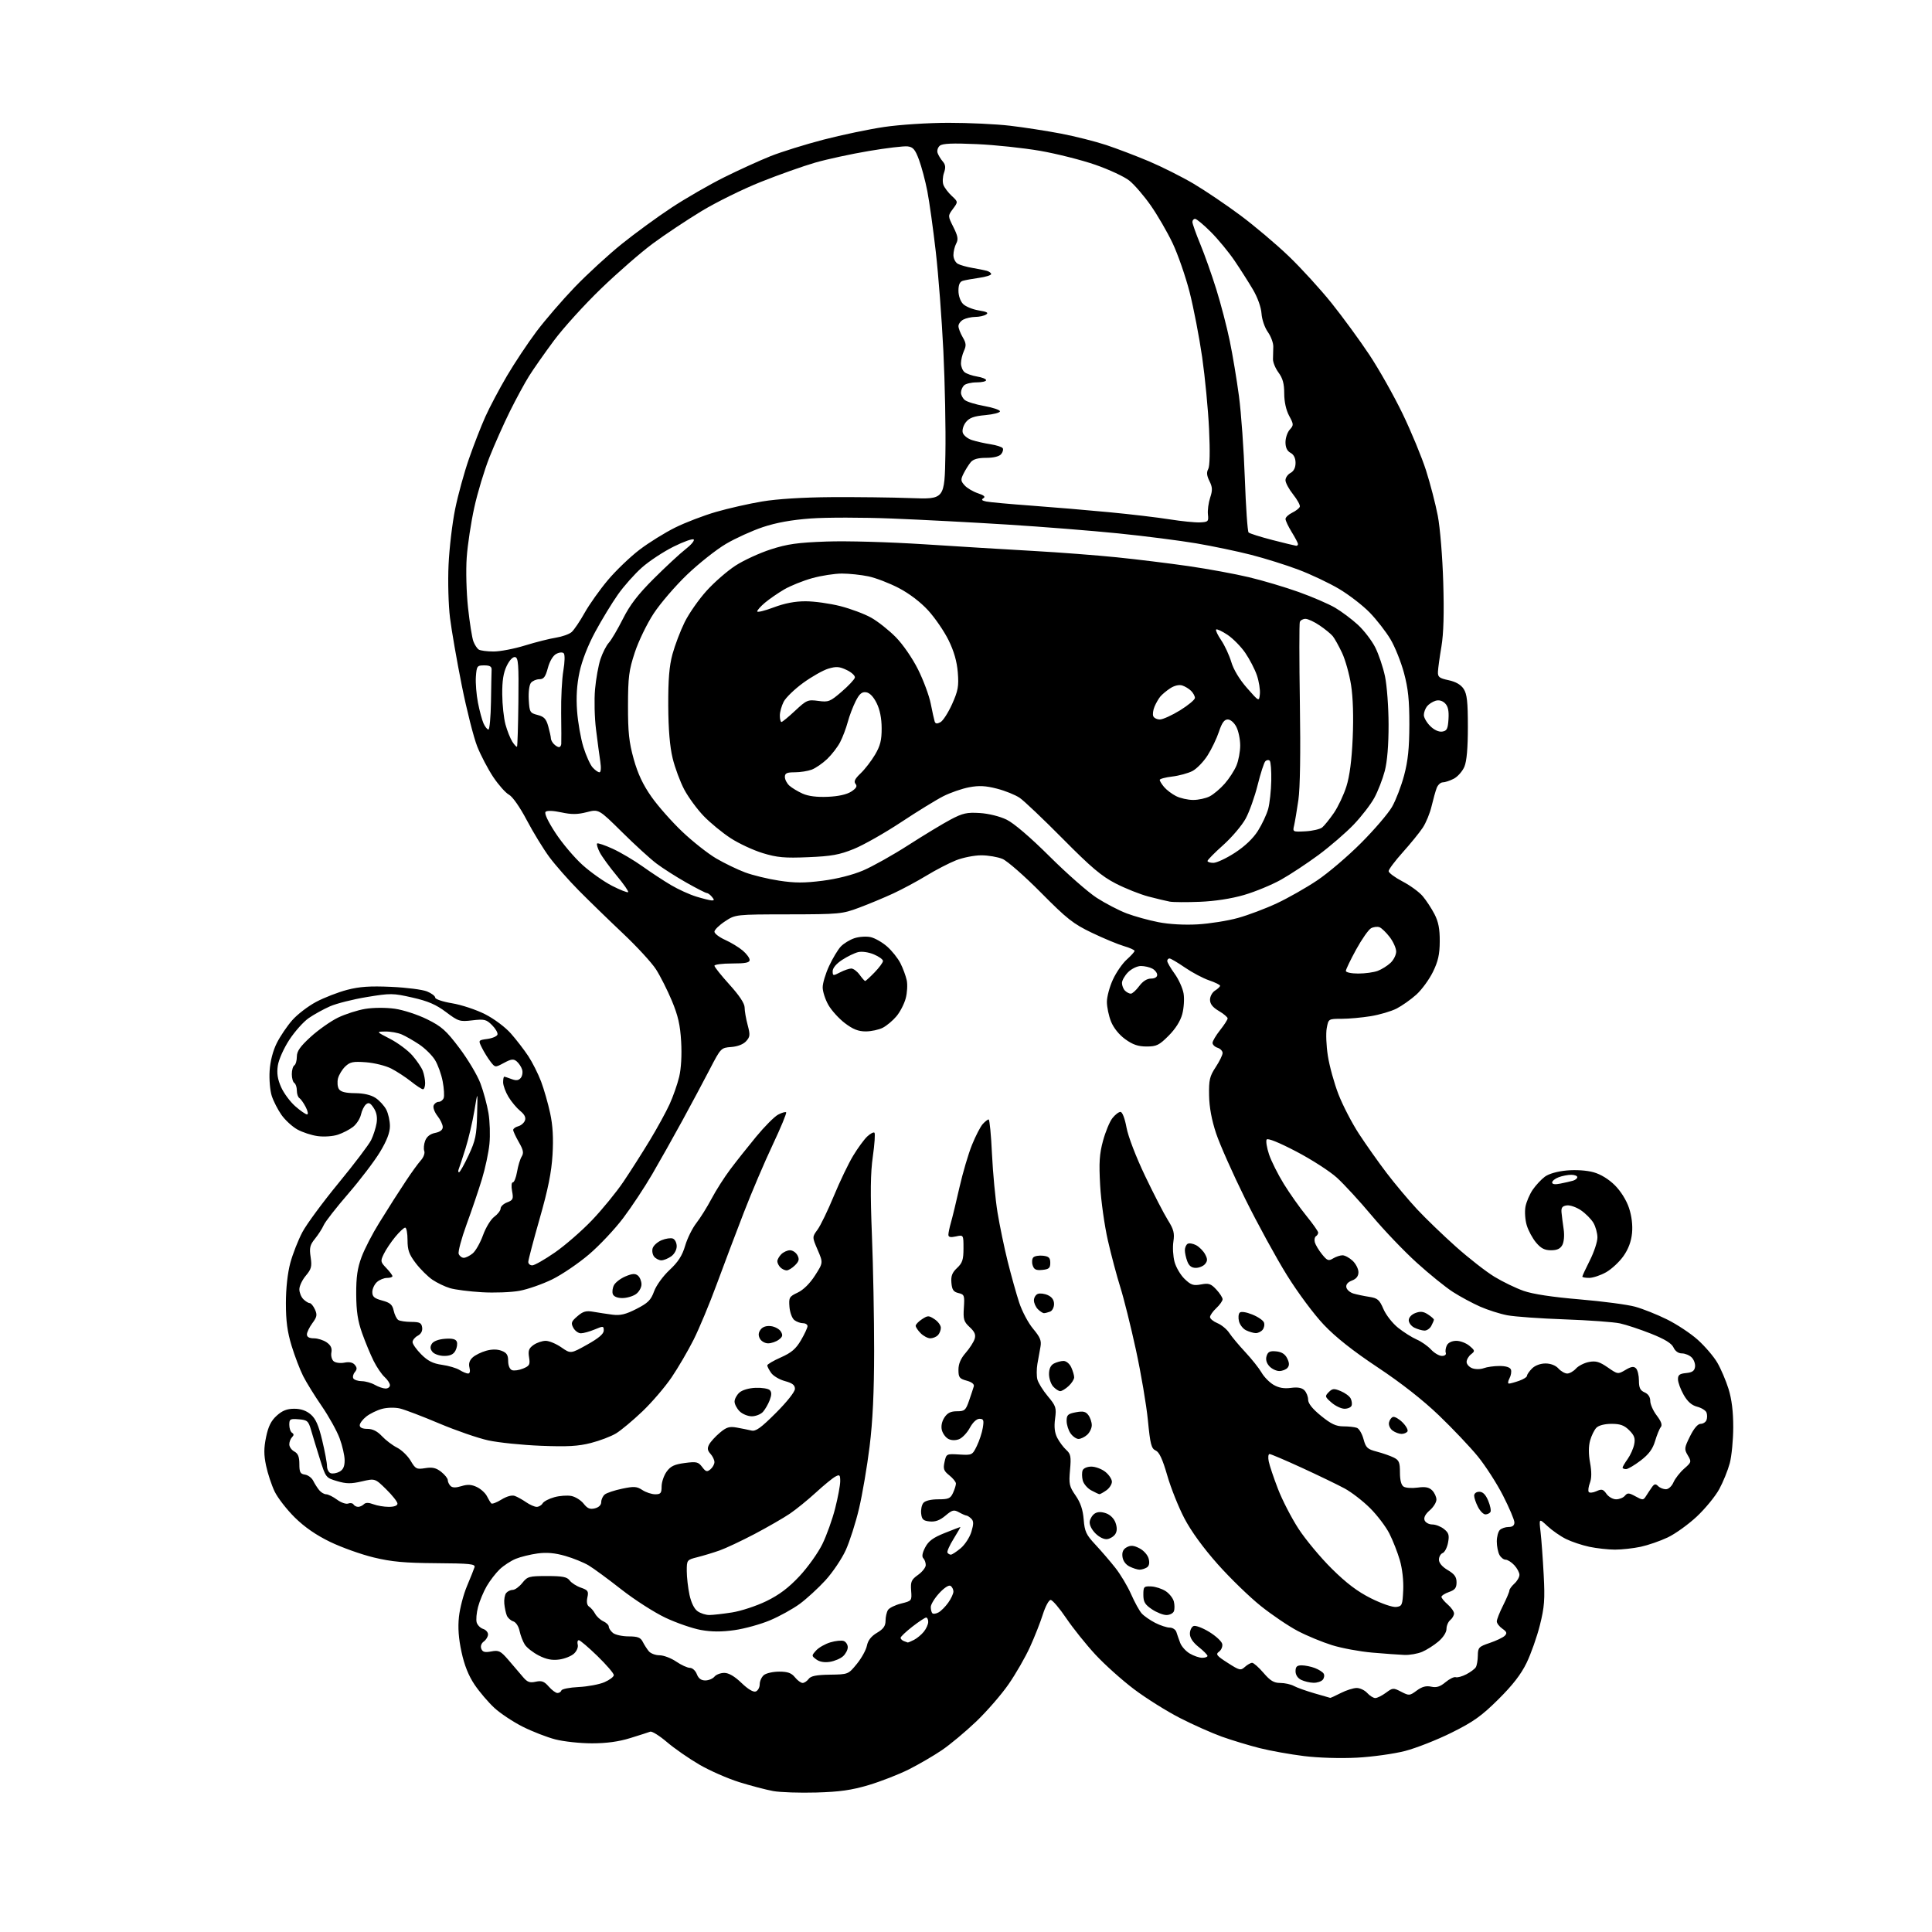<?xml version="1.0" encoding="UTF-8" standalone="no"?>
<svg 
  version="1.1" 
  xmlns="http://www.w3.org/2000/svg" 
  xmlns:xlink="http://www.w3.org/1999/xlink" 
  xmlns:svg="http://www.w3.org/2000/svg"
  xmlns:rdf="http://www.w3.org/1999/02/22-rdf-syntax-ns#"
  xmlns:cc="http://creativecommons.org/ns#"
  xmlns:dc="http://purl.org/dc/elements/1.1/"
  viewBox="0 0 768 768"
  width="768"
  height="768"
>
<style>svg {background-color: white; }</style>"
<path stroke="none" fill="black" fill-rule="evenodd" d="M324.50,712.55C317.90,712.74 310.20,712.48 307.39,711.98C304.58,711.47 298.51,709.88 293.89,708.44C289.28,707.00 282.12,703.86 278.00,701.46C273.88,699.06 268.07,695.03 265.11,692.50C262.14,689.97 259.16,688.11 258.47,688.37C257.79,688.63 254.21,689.78 250.51,690.92C245.94,692.34 241.07,693.00 235.29,693.00C230.61,693.00 224.06,692.29 220.73,691.43C217.40,690.57 211.56,688.29 207.76,686.38C203.95,684.46 198.89,681.10 196.51,678.91C194.13,676.71 190.60,672.57 188.67,669.71C186.27,666.15 184.61,662.02 183.46,656.70C182.29,651.30 181.98,647.00 182.44,642.70C182.81,639.28 184.24,633.79 185.63,630.50C187.02,627.20 188.37,623.83 188.63,623.00C189.03,621.71 186.86,621.48 173.30,621.39C160.76,621.30 155.64,620.83 148.50,619.10C143.55,617.90 135.78,615.13 131.24,612.93C125.68,610.24 121.09,607.07 117.18,603.22C113.99,600.07 110.38,595.42 109.16,592.88C107.95,590.34 106.42,585.73 105.77,582.63C104.86,578.30 104.86,575.68 105.77,571.25C106.65,567.02 107.76,564.77 110.00,562.75C112.22,560.73 114.08,560.00 116.96,560.00C119.60,560.00 121.75,560.74 123.53,562.27C125.49,563.96 126.66,566.59 128.07,572.52C129.13,576.91 129.99,581.53 129.99,582.78C130.00,584.04 130.64,585.31 131.42,585.61C132.20,585.91 133.78,585.65 134.92,585.04C136.41,584.25 137.00,582.95 137.00,580.50C137.00,578.62 136.09,574.66 134.99,571.70C133.88,568.74 130.69,563.01 127.90,558.95C125.11,554.90 121.78,549.53 120.51,547.01C119.24,544.50 117.17,539.09 115.91,534.97C114.22,529.42 113.64,525.06 113.65,518.00C113.65,512.11 114.33,506.03 115.41,502.00C116.38,498.43 118.54,492.93 120.21,489.78C121.88,486.63 128.35,477.86 134.58,470.28C140.82,462.70 146.64,455.01 147.53,453.20C148.42,451.38 149.39,448.35 149.70,446.47C150.07,444.15 149.71,442.20 148.56,440.45C147.23,438.43 146.57,438.11 145.50,439.00C144.74,439.63 143.84,441.45 143.49,443.06C143.13,444.66 141.73,446.86 140.36,447.93C138.99,449.01 136.27,450.42 134.31,451.06C132.30,451.72 128.80,451.97 126.27,451.62C123.81,451.29 120.15,450.08 118.14,448.95C116.14,447.82 113.33,445.23 111.89,443.19C110.46,441.16 108.72,437.77 108.03,435.65C107.34,433.53 106.96,429.04 107.18,425.65C107.43,421.79 108.50,417.68 110.04,414.61C111.39,411.92 114.15,407.84 116.18,405.54C118.20,403.24 122.48,399.96 125.68,398.26C128.88,396.56 134.43,394.41 138.00,393.48C142.95,392.19 147.12,391.91 155.50,392.29C161.55,392.56 167.96,393.38 169.75,394.11C171.54,394.84 173.00,395.95 173.00,396.57C173.00,397.19 176.03,398.21 179.73,398.82C183.43,399.43 189.32,401.39 192.82,403.16C196.42,404.99 200.86,408.31 203.08,410.83C205.23,413.27 208.34,417.30 209.98,419.78C211.62,422.26 213.91,426.81 215.08,429.89C216.24,432.98 217.87,438.65 218.69,442.50C219.75,447.38 220.03,452.38 219.64,459.00C219.22,466.02 217.89,472.65 214.54,484.38C212.04,493.12 210.00,500.88 210.00,501.63C210.00,502.39 210.71,503.00 211.59,503.00C212.46,503.00 216.49,500.71 220.55,497.90C224.60,495.10 231.26,489.31 235.33,485.05C239.41,480.78 245.02,473.91 247.81,469.78C250.60,465.65 255.30,458.27 258.26,453.38C261.22,448.50 264.78,442.00 266.17,438.95C267.56,435.90 269.28,431.01 269.98,428.07C270.77,424.79 271.07,419.41 270.77,414.12C270.39,407.46 269.55,403.76 267.08,397.83C265.32,393.62 262.48,387.99 260.77,385.33C259.06,382.67 253.13,376.23 247.58,371.00C242.04,365.77 234.17,358.12 230.09,354.00C226.01,349.88 220.74,343.88 218.37,340.69C216.01,337.49 211.97,330.90 209.41,326.04C206.68,320.86 203.75,316.67 202.33,315.91C201.00,315.20 198.20,312.05 196.10,308.92C194.01,305.79 191.14,300.32 189.72,296.77C188.30,293.21 185.53,282.28 183.56,272.47C181.60,262.66 179.49,250.55 178.88,245.57C178.26,240.57 178.00,231.11 178.31,224.50C178.61,217.90 179.79,207.93 180.93,202.35C182.06,196.77 184.54,187.77 186.43,182.35C188.31,176.93 191.24,169.41 192.94,165.63C194.64,161.85 198.49,154.58 201.50,149.46C204.51,144.35 209.78,136.42 213.22,131.83C216.66,127.25 223.53,119.28 228.48,114.13C233.44,108.98 241.83,101.28 247.11,97.02C252.40,92.76 261.30,86.26 266.90,82.57C272.49,78.88 281.89,73.46 287.78,70.52C293.68,67.58 302.03,63.78 306.34,62.06C310.65,60.35 320.10,57.41 327.34,55.52C334.58,53.64 345.45,51.36 351.50,50.47C357.65,49.56 368.90,48.83 377.00,48.82C384.98,48.81 396.00,49.33 401.50,49.98C407.00,50.62 416.11,52.04 421.74,53.11C427.36,54.19 435.46,56.23 439.74,57.65C444.01,59.07 451.67,61.99 456.77,64.14C461.87,66.30 469.82,70.29 474.43,73.01C479.04,75.74 487.41,81.39 493.04,85.58C498.66,89.76 507.32,97.08 512.29,101.84C517.25,106.60 524.92,115.00 529.33,120.50C533.73,126.00 540.48,135.22 544.32,141.00C548.16,146.78 554.12,157.35 557.57,164.50C561.02,171.65 565.20,181.78 566.87,187.00C568.54,192.22 570.64,200.32 571.54,205.00C572.46,209.79 573.41,221.35 573.71,231.50C574.08,243.77 573.85,251.89 572.99,257.00C572.29,261.12 571.67,265.62 571.61,266.98C571.51,269.13 572.09,269.59 575.83,270.39C578.72,271.01 580.72,272.17 581.83,273.86C583.16,275.90 583.50,278.93 583.50,288.95C583.50,297.42 583.05,302.57 582.11,304.80C581.34,306.61 579.45,308.75 577.91,309.55C576.36,310.35 574.39,311.00 573.53,311.00C572.66,311.00 571.57,312.01 571.10,313.25C570.63,314.49 569.72,317.75 569.07,320.50C568.43,323.25 566.86,327.07 565.58,329.00C564.31,330.93 560.73,335.33 557.63,338.79C554.53,342.25 552.00,345.62 552.00,346.29C552.00,346.95 554.49,348.80 557.53,350.39C560.57,351.97 564.19,354.62 565.57,356.27C566.96,357.92 569.06,361.12 570.23,363.38C571.80,366.42 572.35,369.26 572.32,374.19C572.30,379.37 571.68,382.13 569.61,386.35C568.14,389.36 565.17,393.42 563.02,395.37C560.86,397.32 557.32,399.81 555.17,400.92C553.01,402.02 548.37,403.38 544.87,403.95C541.37,404.52 536.16,404.99 533.30,404.99C528.09,405.00 528.09,405.00 527.40,408.70C527.02,410.73 527.21,415.68 527.84,419.69C528.46,423.71 530.35,430.58 532.04,434.95C533.73,439.33 537.40,446.41 540.19,450.69C542.98,454.96 547.94,461.98 551.22,466.29C554.50,470.60 559.95,477.09 563.34,480.73C566.73,484.36 573.68,491.06 578.79,495.62C583.91,500.18 590.77,505.54 594.06,507.53C597.34,509.53 602.56,512.05 605.66,513.14C609.32,514.43 617.11,515.61 627.90,516.52C637.03,517.29 646.98,518.60 650.00,519.44C653.02,520.27 658.72,522.54 662.64,524.48C666.57,526.42 672.10,530.08 674.92,532.62C677.74,535.16 681.22,539.22 682.64,541.65C684.07,544.08 686.08,548.80 687.12,552.12C688.39,556.22 689.00,561.15 688.99,567.34C688.98,572.38 688.36,578.82 687.61,581.65C686.85,584.48 684.97,589.13 683.42,591.97C681.87,594.81 677.85,599.72 674.48,602.87C671.11,606.02 665.92,609.75 662.93,611.16C659.94,612.58 655.12,614.24 652.20,614.87C649.29,615.49 644.70,616.00 642.00,616.00C639.30,616.00 634.71,615.49 631.80,614.88C628.88,614.26 624.70,612.86 622.50,611.77C620.30,610.68 616.98,608.37 615.13,606.64C611.76,603.50 611.76,603.50 612.40,609.00C612.75,612.02 613.31,619.69 613.64,626.03C614.16,635.83 613.94,638.81 612.13,646.03C610.96,650.69 608.58,657.42 606.85,661.00C604.63,665.58 601.31,669.87 595.60,675.53C588.89,682.18 585.70,684.45 577.00,688.77C571.23,691.64 562.90,694.91 558.50,696.05C554.10,697.18 545.50,698.38 539.39,698.70C532.89,699.04 524.19,698.78 518.39,698.07C512.95,697.40 505.01,695.98 500.75,694.91C496.49,693.83 489.74,691.79 485.75,690.37C481.76,688.94 474.23,685.59 469.00,682.91C463.77,680.23 455.61,675.11 450.85,671.53C446.10,667.95 439.18,661.76 435.47,657.76C431.77,653.77 426.54,647.24 423.84,643.25C421.14,639.26 418.36,636.00 417.65,636.00C416.94,636.00 415.56,638.56 414.57,641.68C413.59,644.81 411.28,650.67 409.44,654.70C407.61,658.73 403.79,665.38 400.95,669.47C398.12,673.57 392.33,680.24 388.08,684.31C383.82,688.37 377.68,693.50 374.42,695.71C371.17,697.92 365.25,701.36 361.29,703.36C357.32,705.35 350.12,708.16 345.29,709.60C338.48,711.62 333.79,712.29 324.50,712.55zM528.79,674.93C528.95,674.97 530.84,674.10 533.00,673.00C535.16,671.90 537.99,671.00 539.31,671.00C540.62,671.00 542.50,671.90 543.50,673.00C544.50,674.10 545.93,675.00 546.70,675.00C547.46,675.00 549.35,674.06 550.91,672.91C553.63,670.90 553.87,670.88 557.00,672.50C560.14,674.12 560.37,674.10 563.18,672.02C565.28,670.47 566.90,670.04 568.92,670.48C571.02,670.94 572.45,670.50 574.61,668.70C576.20,667.38 578.03,666.48 578.68,666.71C579.33,666.94 581.22,666.42 582.87,665.57C584.52,664.71 586.22,663.45 586.65,662.76C587.08,662.07 587.44,659.97 587.46,658.09C587.50,654.93 587.84,654.56 592.21,653.09C594.80,652.21 597.48,650.93 598.17,650.24C599.17,649.23 598.98,648.67 597.21,647.43C595.99,646.58 595.00,645.27 595.00,644.53C595.00,643.78 596.12,640.92 597.50,638.19C598.88,635.45 600.00,632.78 600.00,632.26C600.00,631.74 600.90,630.50 602.00,629.50C603.10,628.50 604.00,626.94 604.00,626.03C604.00,625.12 603.08,623.39 601.96,622.19C600.84,620.98 599.28,620.00 598.50,620.00C597.71,620.00 596.60,619.13 596.04,618.07C595.47,617.00 595.00,614.62 595.00,612.77C595.00,610.91 595.54,608.86 596.20,608.20C596.86,607.54 598.43,607.00 599.70,607.00C601.25,607.00 602.00,606.41 602.00,605.19C602.00,604.19 599.97,599.40 597.49,594.54C595.01,589.68 590.48,582.65 587.43,578.91C584.38,575.18 577.44,567.86 572.01,562.65C565.63,556.53 557.02,549.77 547.67,543.56C537.86,537.04 530.96,531.59 526.25,526.62C522.33,522.50 515.92,513.88 511.58,506.90C507.33,500.08 499.86,486.40 494.96,476.50C490.07,466.60 484.87,454.90 483.41,450.50C481.65,445.20 480.71,440.11 480.63,435.44C480.52,429.29 480.86,427.84 483.25,424.21C484.76,421.92 486.00,419.39 486.00,418.59C486.00,417.79 485.10,416.85 484.00,416.50C482.90,416.15 482.00,415.28 482.00,414.57C482.00,413.86 483.35,411.58 485.00,409.50C486.65,407.42 488.00,405.32 488.00,404.83C488.00,404.34 486.43,403.00 484.50,401.87C482.05,400.42 481.00,399.08 481.00,397.41C481.00,396.09 481.90,394.45 483.00,393.77C484.10,393.08 485.00,392.22 485.00,391.85C485.00,391.49 483.03,390.52 480.63,389.70C478.22,388.88 473.90,386.59 471.01,384.60C468.13,382.62 465.38,381.00 464.89,381.00C464.40,381.00 464.00,381.45 464.00,382.01C464.00,382.56 465.31,384.83 466.92,387.05C468.52,389.26 470.13,392.81 470.49,394.92C470.85,397.04 470.61,400.73 469.97,403.12C469.22,405.91 467.27,408.99 464.53,411.73C460.78,415.49 459.72,416.00 455.78,416.00C452.42,416.00 450.30,415.27 447.30,413.10C444.85,411.33 442.66,408.60 441.65,406.08C440.74,403.81 440.00,400.28 440.01,398.23C440.02,396.18 441.10,392.17 442.43,389.33C443.75,386.49 446.22,382.93 447.92,381.42C449.61,379.91 451.00,378.37 451.00,377.99C451.00,377.62 449.09,376.76 446.75,376.08C444.41,375.40 438.69,373.02 434.04,370.79C426.61,367.23 424.14,365.28 413.77,354.81C407.28,348.25 400.41,342.24 398.52,341.44C396.62,340.65 392.82,340.00 390.07,340.00C387.32,340.00 382.82,340.89 380.05,341.98C377.29,343.07 371.99,345.81 368.27,348.08C364.55,350.34 358.57,353.55 355.00,355.20C351.43,356.85 345.35,359.38 341.50,360.82C334.78,363.33 333.67,363.44 313.43,363.47C292.36,363.50 292.36,363.50 288.18,366.26C285.88,367.78 284.00,369.63 284.00,370.36C284.00,371.10 285.90,372.55 288.22,373.60C290.54,374.64 293.69,376.55 295.22,377.84C296.75,379.13 298.00,380.81 298.00,381.59C298.00,382.67 296.36,383.00 291.00,383.00C287.15,383.00 284.00,383.40 284.00,383.90C284.00,384.39 286.70,387.78 290.00,391.42C293.92,395.75 296.00,398.89 296.00,400.51C296.00,401.86 296.54,404.98 297.20,407.44C298.25,411.38 298.18,412.15 296.59,413.90C295.48,415.13 293.21,416.01 290.68,416.20C286.63,416.50 286.53,416.59 282.17,425.00C279.75,429.68 274.82,438.90 271.22,445.50C267.62,452.10 262.22,461.70 259.23,466.82C256.24,471.95 251.08,479.76 247.75,484.17C244.43,488.58 238.30,495.10 234.14,498.64C229.98,502.19 223.41,506.65 219.54,508.56C215.67,510.46 209.80,512.51 206.50,513.12C203.20,513.72 196.45,513.98 191.50,513.68C186.55,513.39 180.87,512.66 178.88,512.06C176.89,511.47 173.76,509.97 171.92,508.73C170.09,507.49 167.10,504.53 165.29,502.16C162.60,498.63 162.00,496.95 162.00,492.92C162.00,490.22 161.58,488.00 161.07,488.00C160.56,488.00 158.78,489.66 157.11,491.69C155.44,493.71 153.40,496.75 152.59,498.43C151.18,501.33 151.24,501.64 153.55,504.05C154.90,505.46 156.00,506.92 156.00,507.30C156.00,507.69 155.02,508.00 153.83,508.00C152.63,508.00 150.83,508.74 149.83,509.65C148.82,510.57 148.00,512.35 148.00,513.62C148.00,515.45 148.80,516.14 151.92,516.98C155.10,517.84 155.97,518.60 156.50,521.01C156.86,522.64 157.68,524.31 158.33,524.72C158.97,525.13 161.30,525.47 163.50,525.48C166.84,525.50 167.55,525.86 167.81,527.68C168.01,529.08 167.38,530.26 166.06,530.97C164.93,531.57 164.00,532.71 164.00,533.50C164.00,534.29 165.56,536.49 167.47,538.40C170.08,541.01 172.11,542.03 175.72,542.54C178.35,542.91 181.50,543.84 182.71,544.61C183.93,545.37 185.44,546.00 186.07,546.00C186.78,546.00 186.99,545.09 186.62,543.64C186.22,542.04 186.64,540.73 187.90,539.59C188.92,538.66 191.34,537.47 193.27,536.94C195.56,536.30 197.69,536.31 199.39,536.96C201.42,537.73 202.00,538.63 202.00,541.01C202.00,542.82 202.62,544.30 203.52,544.65C204.35,544.97 206.34,544.69 207.94,544.02C210.51,542.96 210.78,542.44 210.31,539.54C209.88,536.90 210.23,535.95 212.11,534.63C213.40,533.73 215.56,533.00 216.92,533.00C218.28,533.00 221.07,534.16 223.13,535.59C226.86,538.18 226.86,538.18 233.43,534.50C237.98,531.96 240.00,530.24 240.00,528.90C240.00,527.07 239.81,527.05 236.38,528.49C234.39,529.32 231.93,530.00 230.91,530.00C229.90,530.00 228.54,529.02 227.90,527.81C226.88,525.91 227.10,525.31 229.53,523.22C231.79,521.27 233.00,520.94 235.91,521.46C237.88,521.81 241.30,522.32 243.50,522.61C246.60,523.00 248.74,522.49 253.00,520.31C257.58,517.97 258.75,516.81 260.00,513.35C260.86,511.00 263.52,507.31 266.15,504.85C269.60,501.63 271.20,499.13 272.36,495.19C273.22,492.27 275.22,488.22 276.81,486.19C278.39,484.16 281.11,479.80 282.86,476.50C284.60,473.20 287.94,467.97 290.27,464.87C292.59,461.77 297.23,455.92 300.57,451.87C303.91,447.82 307.84,443.86 309.32,443.08C310.79,442.30 312.23,441.89 312.50,442.17C312.78,442.45 310.37,448.26 307.15,455.09C303.93,461.91 298.76,474.02 295.68,482.00C292.59,489.98 287.74,502.80 284.91,510.50C282.08,518.20 277.95,528.10 275.75,532.49C273.54,536.89 269.60,543.64 266.99,547.49C264.37,551.35 259.15,557.45 255.37,561.05C251.59,564.65 246.89,568.58 244.92,569.78C242.95,570.98 238.45,572.70 234.92,573.60C229.86,574.90 225.63,575.14 215.00,574.72C207.57,574.43 198.17,573.46 194.11,572.58C190.04,571.69 181.26,568.66 174.61,565.85C167.95,563.03 160.93,560.36 159.00,559.90C157.00,559.43 153.95,559.49 151.88,560.04C149.89,560.57 147.08,561.94 145.63,563.08C144.18,564.21 143.00,565.79 143.00,566.57C143.00,567.50 144.08,568.00 146.06,568.00C148.14,568.00 149.97,568.92 151.81,570.88C153.29,572.47 155.99,574.52 157.82,575.45C159.65,576.37 162.08,578.72 163.23,580.66C165.17,583.95 165.59,584.16 169.03,583.61C171.89,583.15 173.36,583.49 175.38,585.08C176.82,586.22 178.00,587.70 178.00,588.37C178.00,589.05 178.49,590.09 179.08,590.68C179.83,591.43 181.16,591.46 183.44,590.76C185.88,590.01 187.44,590.10 189.58,591.13C191.15,591.88 192.95,593.52 193.57,594.77C194.19,596.01 194.97,597.30 195.30,597.63C195.63,597.96 197.44,597.27 199.33,596.10C201.46,594.79 203.49,594.24 204.64,594.65C205.66,595.02 207.69,596.15 209.15,597.16C210.61,598.17 212.50,599.00 213.35,599.00C214.20,599.00 215.26,598.37 215.70,597.61C216.14,596.84 218.24,595.74 220.37,595.16C222.49,594.57 225.54,594.36 227.15,594.68C228.75,595.00 230.94,596.38 232.01,597.74C233.52,599.66 234.54,600.08 236.48,599.59C238.04,599.20 239.00,598.26 239.00,597.10C239.00,596.08 239.62,594.73 240.39,594.09C241.15,593.46 244.25,592.42 247.28,591.79C252.04,590.79 253.14,590.86 255.36,592.32C256.77,593.24 259.07,594.00 260.46,594.00C262.63,594.00 263.00,593.55 263.00,590.90C263.00,589.20 263.89,586.56 264.97,585.04C266.54,582.84 268.04,582.12 272.17,581.57C276.86,580.95 277.57,581.11 279.11,583.14C280.56,585.07 281.05,585.20 282.41,584.08C283.28,583.35 284.00,582.06 284.00,581.21C284.00,580.35 283.29,578.87 282.42,577.91C281.21,576.58 281.09,575.70 281.90,574.19C282.48,573.10 284.39,571.01 286.15,569.53C288.80,567.30 289.95,566.95 292.92,567.49C294.89,567.85 297.49,568.37 298.70,568.66C300.44,569.08 302.48,567.61 308.45,561.64C312.84,557.25 316.00,553.26 316.00,552.09C316.00,550.59 314.99,549.80 312.04,549.01C309.86,548.42 307.38,546.96 306.54,545.75C305.69,544.54 305.00,543.20 305.00,542.76C305.00,542.33 307.43,540.90 310.40,539.59C314.59,537.73 316.38,536.21 318.40,532.76C319.83,530.32 321.00,527.80 321.00,527.16C321.00,526.52 320.19,526.00 319.19,526.00C318.20,526.00 316.65,525.44 315.76,524.75C314.87,524.06 313.99,521.70 313.82,519.51C313.53,515.78 313.75,515.40 317.11,513.82C319.35,512.76 321.95,510.20 323.97,507.04C327.23,501.96 327.23,501.96 325.03,496.85C322.83,491.73 322.83,491.73 324.98,488.81C326.16,487.21 329.08,481.18 331.47,475.41C333.85,469.64 337.31,462.44 339.15,459.41C340.99,456.37 343.50,452.94 344.74,451.77C345.98,450.61 347.27,449.94 347.61,450.27C347.95,450.61 347.66,454.85 346.97,459.69C346.02,466.29 345.93,474.14 346.60,491.00C347.10,503.38 347.49,524.08 347.48,537.00C347.47,553.41 346.93,564.88 345.68,575.00C344.69,582.98 342.80,594.09 341.47,599.71C340.15,605.32 337.77,612.74 336.20,616.21C334.62,619.67 330.98,625.07 328.10,628.22C325.22,631.36 320.63,635.57 317.89,637.58C315.16,639.58 309.85,642.52 306.09,644.10C302.33,645.68 295.98,647.44 291.98,648.00C286.85,648.73 282.91,648.71 278.60,647.94C275.25,647.33 268.90,645.14 264.50,643.06C260.10,640.98 252.22,635.92 247.00,631.83C241.78,627.73 235.93,623.43 234.00,622.28C232.07,621.12 227.89,619.42 224.70,618.50C220.59,617.32 217.37,617.03 213.70,617.52C210.84,617.91 206.93,618.87 205.00,619.66C203.07,620.46 200.22,622.32 198.66,623.80C197.10,625.29 194.77,628.30 193.49,630.50C192.21,632.70 190.65,636.43 190.03,638.80C189.41,641.16 189.17,643.95 189.50,645.00C189.83,646.04 190.98,647.18 192.05,647.52C193.12,647.86 194.00,648.84 194.00,649.71C194.00,650.57 193.25,651.83 192.34,652.50C191.33,653.23 190.93,654.37 191.32,655.40C191.83,656.72 192.72,656.96 195.30,656.47C198.28,655.91 198.99,656.27 202.06,659.81C203.95,662.00 206.51,664.99 207.75,666.47C209.59,668.68 210.52,669.04 212.94,668.51C215.33,667.99 216.32,668.36 218.13,670.43C219.36,671.84 220.92,673.00 221.60,673.00C222.28,673.00 222.99,672.53 223.18,671.97C223.37,671.40 226.44,670.79 230.01,670.62C233.58,670.45 238.19,669.59 240.25,668.71C242.31,667.82 244.00,666.55 244.00,665.87C244.00,665.19 241.07,661.79 237.50,658.31C233.92,654.84 230.59,652.00 230.09,652.00C229.59,652.00 229.40,652.81 229.66,653.79C229.92,654.79 229.25,656.37 228.14,657.37C227.05,658.36 224.40,659.41 222.25,659.69C219.45,660.07 217.17,659.62 214.19,658.10C211.90,656.93 209.39,654.97 208.61,653.74C207.83,652.51 206.90,650.06 206.53,648.30C206.15,646.47 205.07,644.84 204.02,644.51C203.01,644.19 201.86,643.15 201.47,642.21C201.08,641.27 200.63,639.15 200.47,637.50C200.31,635.85 200.65,633.94 201.21,633.25C201.78,632.56 202.96,632.00 203.83,632.00C204.71,632.00 206.41,630.76 207.62,629.25C209.67,626.68 210.31,626.50 217.48,626.50C223.64,626.50 225.41,626.85 226.44,628.25C227.15,629.22 229.16,630.51 230.92,631.12C233.74,632.10 234.04,632.56 233.49,635.03C233.10,636.83 233.35,638.13 234.19,638.67C234.91,639.12 235.99,640.40 236.58,641.50C237.18,642.60 238.64,643.94 239.83,644.49C241.02,645.03 242.00,645.99 242.00,646.61C242.00,647.24 242.74,648.37 243.64,649.11C244.54,649.86 247.33,650.48 249.85,650.49C253.51,650.50 254.63,650.93 255.50,652.64C256.09,653.82 257.18,655.51 257.91,656.39C258.64,657.28 260.56,658.00 262.18,658.00C263.79,658.00 266.76,659.12 268.79,660.50C270.81,661.88 273.27,663.00 274.26,663.00C275.25,663.00 276.47,664.12 277.00,665.50C277.65,667.21 278.71,668.00 280.35,668.00C281.67,668.00 283.32,667.33 284.00,666.50C284.68,665.67 286.45,665.00 287.92,665.00C289.68,665.00 292.02,666.36 294.75,668.99C297.37,671.51 299.47,672.76 300.45,672.38C301.30,672.05 302.00,670.76 302.00,669.52C302.00,668.27 302.74,666.63 303.65,665.87C304.56,665.12 307.30,664.50 309.74,664.50C313.13,664.50 314.60,665.03 316.00,666.75C317.00,667.99 318.37,669.00 319.05,669.00C319.73,669.00 320.80,668.28 321.44,667.41C322.30,666.23 324.48,665.79 329.90,665.71C337.19,665.60 337.20,665.59 340.59,661.45C342.46,659.17 344.27,655.90 344.61,654.18C345.04,652.06 346.32,650.42 348.62,649.06C351.16,647.56 352.00,646.38 352.02,644.28C352.02,642.75 352.46,640.83 352.98,640.00C353.50,639.17 355.85,638.02 358.21,637.43C362.46,636.38 362.50,636.34 362.19,632.29C361.93,628.72 362.27,627.95 364.94,626.04C366.63,624.84 368.00,623.08 368.00,622.13C368.00,621.18 367.56,619.96 367.02,619.42C366.38,618.78 366.64,617.29 367.77,615.12C369.09,612.59 370.92,611.24 375.50,609.41C378.80,608.09 381.61,607.01 381.75,607.00C381.89,607.00 380.68,609.12 379.07,611.71C377.46,614.30 376.36,616.77 376.63,617.21C376.90,617.64 377.51,618.00 377.98,618.00C378.46,618.00 380.22,616.84 381.91,615.43C383.59,614.01 385.50,611.07 386.15,608.89C387.07,605.81 387.07,604.67 386.12,603.72C385.45,603.05 384.58,602.48 384.20,602.46C383.81,602.45 382.47,601.86 381.21,601.16C379.19,600.04 378.55,600.20 375.82,602.50C373.63,604.34 371.81,605.02 369.61,604.80C367.03,604.55 366.44,604.02 366.18,601.69C366.00,600.14 366.39,598.23 367.05,597.44C367.78,596.56 370.08,596.00 372.96,596.00C377.05,596.00 377.83,595.66 378.84,593.45C379.48,592.05 380.00,590.38 380.00,589.74C380.00,589.10 378.82,587.63 377.38,586.48C375.14,584.70 374.86,583.91 375.47,581.13C376.18,577.91 376.25,577.88 381.34,578.19C386.40,578.49 386.53,578.43 388.30,574.81C389.29,572.78 390.37,569.52 390.68,567.56C391.18,564.52 390.98,564.00 389.36,564.00C388.20,564.00 386.70,565.41 385.51,567.61C384.44,569.59 382.51,571.61 381.22,572.11C379.76,572.66 378.14,572.61 376.95,571.97C375.89,571.41 374.74,569.83 374.40,568.46C374.02,566.92 374.40,565.04 375.41,563.49C376.62,561.65 377.93,561.00 380.40,561.00C383.46,561.00 383.90,560.62 385.23,556.75C386.04,554.41 386.88,551.87 387.10,551.11C387.35,550.22 386.31,549.39 384.25,548.83C381.39,548.05 381.00,547.54 381.00,544.51C381.00,542.15 381.90,540.03 383.87,537.78C385.44,535.98 387.04,533.49 387.43,532.26C387.96,530.57 387.47,529.42 385.47,527.56C383.12,525.38 382.85,524.47 383.15,519.85C383.48,514.95 383.33,514.56 381.00,514.01C379.01,513.54 378.44,512.71 378.20,509.93C377.97,507.24 378.49,505.88 380.45,504.04C382.57,502.05 383.00,500.75 383.00,496.25C383.00,490.84 383.00,490.84 380.00,491.50C377.83,491.98 377.00,491.79 377.00,490.82C377.00,490.09 377.46,487.91 378.01,485.99C378.57,484.07 380.10,477.77 381.40,472.00C382.71,466.23 384.95,458.61 386.39,455.08C387.82,451.55 389.74,447.84 390.65,446.83C391.56,445.82 392.62,445.00 393.00,445.00C393.38,445.00 393.98,451.19 394.33,458.75C394.69,466.31 395.68,476.77 396.53,481.99C397.39,487.20 399.21,495.98 400.58,501.49C401.96,506.99 404.00,514.31 405.13,517.75C406.25,521.20 408.74,525.90 410.67,528.20C413.53,531.63 414.06,532.95 413.59,535.45C413.27,537.13 412.73,540.16 412.38,542.19C412.04,544.22 412.03,546.99 412.37,548.34C412.71,549.69 414.57,552.69 416.51,555.01C419.77,558.91 419.99,559.59 419.41,563.96C418.97,567.26 419.24,569.56 420.29,571.59C421.12,573.19 422.72,575.34 423.85,576.36C425.64,577.98 425.83,579.03 425.35,584.36C424.85,589.92 425.06,590.88 427.57,594.50C429.52,597.32 430.47,600.12 430.78,604.00C431.16,608.79 431.75,610.08 435.42,614.00C437.73,616.48 441.30,620.62 443.35,623.22C445.40,625.81 448.23,630.54 449.63,633.72C451.03,636.90 452.92,640.34 453.84,641.36C454.75,642.38 457.17,644.06 459.21,645.11C461.25,646.15 463.85,647.00 464.99,647.00C466.13,647.00 467.32,647.79 467.63,648.75C467.93,649.71 468.61,651.65 469.14,653.06C469.66,654.47 471.37,656.38 472.95,657.31C474.52,658.24 476.75,659.00 477.90,659.00C479.06,659.00 480.00,658.66 480.00,658.25C480.00,657.84 478.42,656.24 476.50,654.71C474.19,652.86 473.00,651.07 473.00,649.43C473.00,648.06 473.66,646.68 474.48,646.37C475.29,646.06 478.10,647.12 480.73,648.74C483.35,650.35 485.66,652.50 485.86,653.52C486.06,654.54 485.48,655.91 484.58,656.56C483.16,657.60 483.60,658.18 488.01,661.00C492.72,664.03 493.19,664.14 494.86,662.63C495.85,661.73 497.15,661.00 497.75,661.00C498.35,661.00 500.38,662.80 502.27,665.00C504.95,668.13 506.39,669.00 508.91,669.00C510.68,669.00 513.11,669.54 514.32,670.19C515.52,670.85 519.20,672.16 522.50,673.12C525.80,674.08 528.63,674.89 528.79,674.93zM522.13,668.93C520.68,668.90 518.49,668.38 517.25,667.78C515.86,667.11 515.00,665.79 515.00,664.35C515.00,662.53 515.55,662.00 517.43,662.00C518.77,662.00 521.13,662.48 522.66,663.06C524.20,663.65 525.78,664.64 526.17,665.28C526.56,665.91 526.41,667.01 525.82,667.72C525.23,668.42 523.57,668.97 522.13,668.93zM329.87,660.61C327.72,660.95 325.78,660.61 324.51,659.66C322.56,658.21 322.56,658.15 324.43,656.08C325.47,654.93 328.02,653.48 330.09,652.86C332.16,652.24 334.56,652.00 335.42,652.33C336.29,652.67 337.00,653.78 337.00,654.81C337.00,655.85 336.16,657.45 335.12,658.39C334.09,659.32 331.73,660.32 329.87,660.61zM558.28,657.86C556.20,657.78 550.45,657.37 545.50,656.94C540.55,656.51 533.35,655.18 529.50,653.98C525.65,652.78 519.54,650.26 515.92,648.36C512.30,646.47 505.67,641.99 501.19,638.41C496.71,634.83 488.99,627.34 484.05,621.78C478.35,615.37 473.50,608.70 470.82,603.58C468.49,599.14 465.42,591.45 464.00,586.50C462.13,580.03 460.84,577.25 459.40,576.60C457.67,575.82 457.24,574.15 456.31,564.60C455.71,558.49 453.57,545.89 451.55,536.60C449.53,527.30 446.74,516.12 445.36,511.75C443.98,507.38 441.75,499.01 440.41,493.15C439.07,487.29 437.68,477.44 437.33,471.26C436.82,462.18 437.03,458.78 438.46,453.50C439.43,449.92 441.11,445.86 442.19,444.49C443.26,443.12 444.71,442.00 445.40,442.00C446.14,442.00 447.12,444.52 447.80,448.20C448.47,451.80 451.56,459.86 455.19,467.45C458.62,474.63 462.69,482.52 464.24,484.99C466.57,488.71 466.95,490.17 466.44,493.56C466.10,495.80 466.31,499.43 466.90,501.62C467.49,503.81 469.30,506.87 470.92,508.42C473.44,510.83 474.39,511.15 477.44,510.58C480.49,510.00 481.37,510.30 483.50,512.60C484.88,514.08 486.00,515.82 486.00,516.47C486.00,517.12 484.88,518.71 483.50,520.00C482.12,521.29 481.00,522.89 481.00,523.55C481.00,524.22 482.33,525.31 483.95,525.98C485.57,526.65 487.68,528.39 488.64,529.85C489.59,531.31 492.46,534.75 495.03,537.50C497.59,540.25 500.49,543.90 501.48,545.61C502.46,547.33 504.61,549.52 506.24,550.48C508.29,551.69 510.42,552.07 513.12,551.71C515.82,551.35 517.50,551.64 518.52,552.66C519.33,553.48 520.00,555.16 520.00,556.39C520.00,557.90 521.71,560.04 525.13,562.82C529.14,566.08 531.10,567.00 534.05,567.00C536.13,567.00 538.54,567.27 539.41,567.60C540.27,567.93 541.45,569.95 542.02,572.07C542.94,575.49 543.55,576.07 547.28,577.04C549.60,577.65 552.62,578.70 554.00,579.38C556.14,580.43 556.50,581.29 556.50,585.33C556.50,588.41 557.01,590.37 557.98,590.97C558.79,591.48 561.30,591.65 563.55,591.34C566.60,590.92 568.06,591.21 569.32,592.46C570.24,593.39 571.00,595.03 571.00,596.12C571.00,597.21 569.80,599.13 568.33,600.39C566.59,601.89 565.88,603.26 566.30,604.34C566.65,605.25 568.03,606.00 569.36,606.00C570.69,606.00 572.79,606.82 574.03,607.83C575.91,609.34 576.18,610.25 575.62,613.23C575.25,615.20 574.28,617.06 573.47,617.37C572.66,617.68 572.00,618.87 572.00,620.00C572.00,621.30 573.30,622.83 575.50,624.13C578.18,625.71 579.00,626.86 579.00,629.00C579.00,631.22 578.37,632.02 576.00,632.85C574.35,633.43 573.00,634.29 573.00,634.77C573.00,635.25 574.12,636.62 575.50,637.81C576.88,639.01 578.00,640.61 578.00,641.37C578.00,642.13 577.33,643.32 576.50,644.00C575.67,644.68 575.00,646.27 575.00,647.53C575.00,648.89 573.67,650.94 571.75,652.56C569.96,654.07 567.05,655.91 565.28,656.65C563.51,657.39 560.36,657.94 558.28,657.86zM360.82,652.92C360.99,652.96 362.11,652.50 363.32,651.88C364.52,651.27 366.28,649.81 367.23,648.63C368.18,647.46 368.97,645.71 368.98,644.75C368.99,643.79 368.62,643.00 368.16,643.00C367.70,643.00 365.23,644.64 362.66,646.63C360.10,648.63 358.00,650.62 358.00,651.05C358.00,651.48 358.56,652.06 359.25,652.34C359.94,652.62 360.64,652.88 360.82,652.92zM281.97,641.99C283.36,641.99 287.43,641.53 291.00,640.97C294.57,640.41 300.71,638.39 304.63,636.48C309.75,633.99 313.46,631.19 317.79,626.57C321.10,623.03 325.20,617.29 326.90,613.81C328.60,610.34 330.89,603.94 331.99,599.59C333.10,595.24 334.00,590.39 334.00,588.80C334.00,586.26 333.77,586.05 332.05,586.98C330.97,587.55 327.48,590.41 324.30,593.33C321.11,596.25 316.46,600.03 313.98,601.71C311.49,603.40 305.19,607.03 299.98,609.78C294.76,612.52 288.48,615.48 286.00,616.35C283.52,617.22 279.59,618.41 277.25,619.00C273.05,620.06 273.00,620.13 273.00,624.49C273.00,626.92 273.49,631.17 274.08,633.95C274.76,637.10 275.97,639.57 277.31,640.50C278.48,641.33 280.58,642.00 281.97,641.99zM373.06,640.97C374.05,640.44 375.79,638.70 376.93,637.10C378.07,635.50 379.00,633.50 379.00,632.65C379.00,631.81 378.48,630.80 377.84,630.40C377.16,629.98 375.30,631.19 373.34,633.33C371.50,635.33 370.00,637.80 370.00,638.82C370.00,639.84 370.28,640.95 370.63,641.30C370.98,641.65 372.07,641.50 373.06,640.97zM463.68,642.00C462.37,642.00 459.77,640.97 457.90,639.71C455.13,637.84 454.50,636.78 454.50,633.96C454.50,630.73 454.70,630.51 457.60,630.63C459.31,630.70 461.90,631.55 463.37,632.50C464.83,633.46 466.29,635.31 466.62,636.62C466.95,637.93 466.96,639.67 466.64,640.50C466.32,641.32 464.99,642.00 463.68,642.00zM554.97,638.79C557.34,638.52 557.52,638.10 557.80,632.18C557.98,628.40 557.44,623.59 556.46,620.22C555.56,617.12 553.69,612.35 552.31,609.63C550.93,606.90 547.48,602.35 544.65,599.53C541.82,596.70 537.25,593.17 534.50,591.68C531.75,590.20 524.12,586.51 517.55,583.49C510.97,580.47 505.18,578.00 504.67,578.00C504.16,578.00 504.01,579.32 504.34,580.93C504.66,582.55 506.32,587.48 508.02,591.89C509.72,596.31 513.39,603.42 516.18,607.71C518.97,611.99 524.91,619.13 529.39,623.57C535.25,629.37 539.63,632.68 544.99,635.36C549.19,637.46 553.55,638.96 554.97,638.79zM453.00,623.97C452.18,623.97 450.38,623.40 449.00,622.71C447.46,621.94 446.38,620.43 446.19,618.79C445.97,616.93 446.49,615.81 447.93,615.04C449.50,614.20 450.68,614.30 452.98,615.49C454.67,616.36 456.25,618.16 456.62,619.63C457.05,621.33 456.80,622.51 455.89,623.09C455.12,623.57 453.82,623.97 453.00,623.97zM440.17,611.82C438.90,612.01 437.00,611.09 435.45,609.55C433.91,608.00 432.99,606.10 433.18,604.83C433.36,603.66 434.26,602.23 435.20,601.64C436.34,600.92 437.80,600.90 439.68,601.56C441.34,602.14 442.86,603.66 443.44,605.32C444.10,607.20 444.08,608.66 443.36,609.80C442.77,610.74 441.34,611.64 440.17,611.82zM590.47,602.00C589.69,602.00 588.36,600.67 587.53,599.05C586.69,597.43 586.00,595.40 586.00,594.55C586.00,593.65 586.87,593.00 588.05,593.00C589.45,593.00 590.57,594.12 591.58,596.54C592.40,598.49 592.80,600.52 592.47,601.04C592.15,601.57 591.25,602.00 590.47,602.00zM142.36,599.00C143.04,599.00 144.07,598.53 144.64,597.96C145.35,597.25 146.52,597.25 148.40,597.96C149.90,598.53 152.68,599.00 154.57,599.00C156.71,599.00 158.00,598.51 158.00,597.71C158.00,597.00 155.99,594.45 153.54,592.04C149.08,587.66 149.08,587.66 143.79,588.89C139.51,589.88 137.64,589.85 134.00,588.77C129.54,587.45 129.48,587.37 127.16,579.97C125.87,575.86 124.29,570.70 123.66,568.50C122.60,564.85 122.18,564.47 118.75,564.19C115.33,563.91 115.00,564.10 115.00,566.38C115.00,567.76 115.49,569.18 116.09,569.55C116.87,570.04 116.87,570.53 116.09,571.31C115.49,571.91 115.00,573.19 115.00,574.16C115.00,575.14 115.90,576.41 117.00,577.00C118.47,577.79 119.00,579.09 119.00,581.97C119.00,585.23 119.36,585.91 121.22,586.18C122.45,586.36 123.93,587.46 124.51,588.64C125.10,589.82 126.18,591.51 126.91,592.39C127.64,593.28 128.88,594.00 129.66,594.00C130.44,594.00 132.38,594.96 133.97,596.13C135.56,597.31 137.55,598.00 138.40,597.68C139.24,597.35 140.20,597.52 140.53,598.04C140.85,598.57 141.68,599.00 142.36,599.00zM642.43,596.00C643.71,596.00 645.29,595.36 645.93,594.58C646.95,593.36 647.54,593.39 650.15,594.83C653.03,596.41 653.25,596.40 654.35,594.66C654.98,593.65 656.03,592.08 656.68,591.16C657.63,589.83 658.12,589.75 659.13,590.75C659.83,591.44 661.22,592.00 662.22,592.00C663.25,592.00 664.56,590.81 665.23,589.25C665.89,587.74 667.79,585.30 669.46,583.83C672.39,581.27 672.44,581.07 670.93,578.53C669.46,576.06 669.52,575.57 671.81,570.94C673.36,567.81 674.90,566.00 676.02,566.00C676.99,566.00 678.05,565.33 678.36,564.50C678.68,563.67 678.68,562.33 678.36,561.50C678.05,560.68 676.37,559.64 674.64,559.19C672.46,558.62 670.82,557.17 669.27,554.44C668.04,552.27 667.03,549.52 667.02,548.31C667.00,546.57 667.66,546.06 670.25,545.81C672.68,545.58 673.58,544.96 673.80,543.37C673.97,542.21 673.38,540.52 672.48,539.62C671.59,538.73 669.84,538.00 668.59,538.00C667.18,538.00 665.92,537.11 665.25,535.65C664.50,534.01 661.81,532.35 656.34,530.17C652.03,528.46 646.46,526.61 643.98,526.07C641.49,525.53 631.59,524.81 621.98,524.47C612.36,524.13 602.11,523.40 599.18,522.84C596.26,522.29 591.38,520.73 588.34,519.39C585.30,518.04 580.46,515.44 577.58,513.59C574.70,511.75 568.22,506.51 563.19,501.95C558.15,497.39 550.10,488.97 545.30,483.23C540.50,477.50 534.26,470.71 531.44,468.15C528.62,465.59 521.33,460.90 515.24,457.72C508.33,454.11 503.91,452.33 503.51,452.99C503.15,453.57 503.57,456.21 504.45,458.86C505.33,461.51 507.98,466.80 510.32,470.60C512.67,474.41 516.71,480.13 519.30,483.30C521.88,486.48 524.00,489.48 524.00,489.98C524.00,490.48 523.59,491.13 523.09,491.44C522.60,491.75 522.40,492.82 522.66,493.82C522.93,494.82 524.20,496.96 525.50,498.57C527.58,501.15 528.11,501.35 529.92,500.25C531.05,499.56 532.74,499.00 533.67,499.00C534.61,499.00 536.41,499.98 537.69,501.17C538.96,502.37 540.00,504.41 540.00,505.70C540.00,507.30 539.18,508.36 537.43,509.03C535.78,509.66 534.97,510.62 535.19,511.73C535.37,512.68 536.64,513.79 538.01,514.20C539.38,514.60 542.21,515.20 544.31,515.52C547.63,516.04 548.35,516.66 549.95,520.39C550.96,522.74 553.59,526.09 555.80,527.84C558.01,529.60 561.33,531.68 563.16,532.48C565.00,533.27 567.56,535.06 568.85,536.46C570.15,537.86 572.10,539.00 573.19,539.00C574.34,539.00 574.98,538.48 574.72,537.75C574.47,537.06 574.68,535.71 575.17,534.75C575.71,533.70 577.22,533.00 578.92,533.00C580.49,533.00 582.84,533.90 584.14,535.00C586.36,536.88 586.39,537.08 584.75,538.36C583.79,539.11 583.00,540.47 583.00,541.39C583.00,542.31 584.01,543.44 585.25,543.90C586.49,544.37 588.54,544.35 589.82,543.87C591.09,543.39 593.92,543.00 596.10,543.00C598.60,543.00 600.26,543.52 600.61,544.42C600.91,545.20 600.65,546.78 600.04,547.92C599.43,549.06 599.33,550.00 599.82,550.00C600.30,550.00 602.12,549.51 603.85,548.90C605.58,548.30 607.00,547.40 607.00,546.90C607.00,546.41 607.90,545.10 609.00,544.00C610.20,542.80 612.33,542.00 614.35,542.00C616.42,542.00 618.38,542.76 619.50,544.00C620.50,545.10 622.07,546.00 623.00,546.00C623.93,546.00 625.50,545.11 626.48,544.02C627.47,542.93 629.80,541.75 631.67,541.40C634.39,540.89 635.85,541.32 639.09,543.56C643.08,546.33 643.15,546.34 646.15,544.57C648.46,543.20 649.45,543.06 650.34,543.95C650.98,544.60 651.50,546.78 651.50,548.81C651.50,551.68 652.00,552.72 653.75,553.49C655.19,554.12 656.00,555.34 656.00,556.89C656.00,558.22 657.16,560.84 658.59,562.70C660.37,565.05 660.87,566.46 660.19,567.29C659.65,567.96 658.63,570.46 657.92,572.85C656.97,576.03 655.43,578.10 652.17,580.60C649.72,582.47 647.10,584.00 646.36,584.00C645.61,584.00 645.00,583.73 645.00,583.40C645.00,583.08 645.90,581.54 647.01,579.99C648.11,578.44 649.29,575.81 649.62,574.15C650.10,571.76 649.69,570.60 647.66,568.57C645.67,566.58 644.09,566.00 640.62,566.00C637.93,566.00 635.53,566.61 634.61,567.53C633.77,568.38 632.63,570.67 632.09,572.63C631.45,574.96 631.44,578.03 632.08,581.47C632.73,585.00 632.71,587.63 632.02,589.45C631.45,590.94 631.23,592.56 631.53,593.05C631.83,593.53 633.19,593.41 634.57,592.79C636.72,591.81 637.27,591.95 638.59,593.82C639.43,595.02 641.16,596.00 642.43,596.00zM437.03,593.96C436.74,593.94 435.27,593.25 433.76,592.43C432.26,591.62 430.75,589.84 430.40,588.48C430.06,587.12 430.04,585.33 430.36,584.50C430.69,583.64 432.18,583.00 433.83,583.00C435.43,583.00 437.92,583.93 439.37,585.07C440.81,586.21 442.00,587.99 442.00,589.02C442.00,590.04 441.00,591.59 439.78,592.44C438.56,593.30 437.32,593.98 437.03,593.96zM428.73,572.00C427.84,572.00 426.41,571.00 425.56,569.78C424.70,568.56 424.00,566.33 424.00,564.82C424.00,562.47 424.51,562.00 427.66,561.40C430.57,560.86 431.59,561.09 432.66,562.55C433.40,563.56 434.00,565.35 434.00,566.54C434.00,567.72 433.18,569.43 432.17,570.35C431.17,571.26 429.62,572.00 428.73,572.00zM557.13,570.00C556.17,570.00 554.57,569.41 553.58,568.68C552.59,567.96 551.94,566.53 552.14,565.52C552.34,564.50 553.05,563.48 553.72,563.26C554.39,563.04 556.11,564.01 557.53,565.43C558.95,566.85 559.83,568.46 559.49,569.01C559.16,569.55 558.09,570.00 557.13,570.00zM298.85,563.00C297.28,563.00 295.10,562.10 294.00,561.00C292.90,559.90 292.00,558.17 292.00,557.15C292.00,556.14 292.86,554.53 293.91,553.58C295.04,552.56 297.67,551.78 300.36,551.68C302.86,551.58 305.39,551.99 305.99,552.59C306.77,553.37 306.76,554.49 305.97,556.59C305.36,558.19 304.15,560.28 303.28,561.25C302.40,562.21 300.41,563.00 298.85,563.00zM534.47,560.00C533.17,560.00 530.85,558.90 529.31,557.56C526.67,555.27 526.60,555.02 528.18,553.41C529.65,551.93 530.28,551.87 532.97,552.99C534.68,553.70 536.45,555.00 536.90,555.89C537.36,556.77 537.53,558.06 537.28,558.75C537.04,559.44 535.77,560.00 534.47,560.00zM421.47,553.00C420.83,553.00 419.57,552.18 418.65,551.17C417.74,550.17 417.00,547.93 417.00,546.21C417.00,544.13 417.65,542.72 418.93,542.04C420.00,541.47 421.73,541.00 422.77,541.00C423.84,541.00 425.19,542.11 425.84,543.55C426.48,544.95 427.00,546.73 427.00,547.51C427.00,548.29 426.02,549.84 424.81,550.96C423.61,552.08 422.10,553.00 421.47,553.00zM153.25,551.96C154.21,551.98 155.00,551.39 155.00,550.65C155.00,549.92 154.05,548.45 152.89,547.40C151.73,546.36 149.77,543.48 148.53,541.00C147.29,538.52 145.24,533.58 143.96,530.00C142.22,525.10 141.64,521.29 141.60,514.50C141.57,507.63 142.07,504.12 143.74,499.65C144.94,496.43 148.08,490.36 150.71,486.15C153.34,481.95 155.95,477.80 156.50,476.92C157.05,476.05 159.25,472.67 161.38,469.42C163.52,466.16 166.17,462.51 167.26,461.30C168.37,460.08 168.99,458.41 168.65,457.54C168.33,456.68 168.49,454.85 169.01,453.47C169.64,451.81 171.00,450.75 172.98,450.35C174.95,449.96 176.00,449.15 176.00,448.01C176.00,447.05 175.06,445.07 173.90,443.61C172.75,442.14 172.06,440.28 172.37,439.47C172.68,438.66 173.58,438.00 174.36,438.00C175.15,438.00 176.05,437.32 176.37,436.49C176.68,435.66 176.51,432.68 175.97,429.86C175.44,427.04 174.06,423.22 172.91,421.36C171.76,419.49 168.95,416.72 166.66,415.19C164.37,413.66 161.24,411.87 159.70,411.21C158.16,410.54 155.24,410.02 153.20,410.05C149.50,410.10 149.50,410.10 155.09,412.98C158.16,414.57 162.13,417.52 163.91,419.55C165.68,421.57 167.55,424.33 168.07,425.68C168.58,427.03 169.00,429.23 169.00,430.57C169.00,431.90 168.61,433.00 168.14,433.00C167.66,433.00 165.53,431.61 163.39,429.90C161.25,428.20 157.71,425.89 155.53,424.77C153.35,423.65 148.85,422.53 145.53,422.27C140.37,421.88 139.18,422.12 137.26,423.93C136.03,425.10 134.73,427.24 134.36,428.68C134.00,430.13 134.16,432.03 134.71,432.90C135.43,434.03 137.31,434.51 141.11,434.55C144.60,434.58 147.49,435.25 149.30,436.45C150.84,437.47 152.75,439.56 153.55,441.10C154.35,442.64 155.00,445.58 155.00,447.64C155.00,450.23 153.78,453.41 151.05,457.94C148.87,461.55 143.20,469.00 138.45,474.50C133.69,480.00 129.30,485.62 128.69,487.00C128.08,488.38 126.51,490.82 125.20,492.43C123.20,494.90 122.93,496.04 123.48,499.71C124.04,503.45 123.77,504.48 121.57,507.10C120.15,508.78 119.00,511.21 119.00,512.51C119.00,513.80 119.71,515.56 120.57,516.43C121.44,517.29 122.57,518.00 123.09,518.00C123.62,518.00 124.56,519.14 125.19,520.52C126.16,522.66 126.01,523.50 124.17,525.98C122.98,527.60 122.00,529.61 122.00,530.46C122.00,531.48 122.94,532.00 124.78,532.00C126.31,532.00 128.60,532.73 129.87,533.62C131.51,534.77 132.05,535.94 131.73,537.62C131.48,538.92 131.89,540.50 132.64,541.12C133.39,541.74 135.31,541.99 136.92,541.67C138.84,541.28 140.24,541.58 141.04,542.54C141.98,543.68 141.98,544.32 141.04,545.46C140.37,546.26 140.12,547.38 140.47,547.96C140.83,548.53 142.33,549.02 143.81,549.04C145.29,549.05 147.62,549.71 149.00,550.50C150.38,551.29 152.29,551.95 153.25,551.96zM508.53,545.00C507.31,545.00 505.52,544.13 504.56,543.07C503.43,541.81 503.05,540.40 503.50,539.01C504.03,537.34 504.84,536.95 507.31,537.19C509.47,537.40 510.84,538.27 511.67,539.96C512.55,541.72 512.59,542.79 511.82,543.71C511.24,544.42 509.75,545.00 508.53,545.00zM176.59,539.00C174.75,539.00 172.65,538.29 171.93,537.42C170.98,536.27 170.91,535.37 171.66,534.17C172.30,533.15 174.33,532.38 176.86,532.19C179.82,531.97 181.18,532.31 181.59,533.36C181.90,534.18 181.65,535.78 181.04,536.92C180.26,538.39 178.95,539.00 176.59,539.00zM305.34,534.00C304.09,534.00 302.62,533.16 302.07,532.14C301.37,530.83 301.45,529.76 302.34,528.55C303.15,527.44 304.61,526.95 306.45,527.16C308.02,527.35 309.79,528.31 310.40,529.31C311.28,530.75 311.11,531.41 309.56,532.56C308.49,533.35 306.59,534.00 305.34,534.00zM369.80,532.00C368.81,532.00 367.10,531.10 366.00,530.00C364.90,528.90 364.00,527.56 364.00,527.02C364.00,526.49 365.12,525.31 366.50,524.41C368.82,522.89 369.18,522.89 371.50,524.41C372.88,525.31 374.00,526.85 374.00,527.82C374.00,528.80 373.46,530.14 372.80,530.80C372.14,531.46 370.79,532.00 369.80,532.00zM499.13,529.93C498.23,529.90 496.52,529.39 495.33,528.81C494.13,528.24 492.87,526.63 492.52,525.24C492.17,523.85 492.30,522.30 492.80,521.80C493.34,521.26 495.34,521.55 497.77,522.53C500.01,523.42 502.11,524.85 502.44,525.70C502.77,526.56 502.52,527.87 501.89,528.63C501.27,529.38 500.02,529.97 499.13,529.93zM566.21,528.93C565.27,528.90 563.49,528.38 562.25,527.78C561.01,527.18 560.00,525.85 560.00,524.82C560.00,523.72 561.08,522.54 562.63,521.95C564.64,521.19 565.84,521.32 567.63,522.50C568.94,523.35 570.00,524.29 570.00,524.59C570.00,524.89 569.53,526.00 568.96,527.07C568.40,528.13 567.16,528.97 566.21,528.93zM414.99,522.00C414.52,522.00 413.44,521.29 412.57,520.43C411.71,519.56 411.00,517.98 411.00,516.90C411.00,515.82 411.70,514.67 412.56,514.34C413.42,514.01 415.22,514.24 416.56,514.85C418.17,515.58 419.00,516.78 419.00,518.37C419.00,519.70 418.29,521.06 417.42,521.39C416.55,521.73 415.46,522.00 414.99,522.00zM247.38,516.00C245.42,516.00 243.98,515.40 243.61,514.43C243.28,513.56 243.49,511.95 244.08,510.84C244.68,509.74 246.74,508.17 248.67,507.37C251.37,506.24 252.50,506.17 253.59,507.07C254.36,507.72 255.00,509.29 255.00,510.57C255.00,511.84 254.00,513.59 252.78,514.44C251.56,515.30 249.13,516.00 247.38,516.00zM631.75,507.98C630.24,507.99 629.00,507.76 629.00,507.47C629.00,507.18 630.35,504.27 632.00,501.00C633.65,497.73 635.00,493.65 635.00,491.93C635.00,490.21 634.28,487.59 633.41,486.11C632.53,484.62 630.31,482.38 628.48,481.13C626.64,479.87 624.10,478.99 622.82,479.17C621.02,479.43 620.55,480.06 620.73,482.00C620.86,483.38 621.24,486.36 621.58,488.64C621.93,491.03 621.71,493.67 621.06,494.89C620.25,496.40 618.97,497.00 616.55,497.00C614.02,497.00 612.54,496.24 610.62,493.95C609.21,492.28 607.53,489.17 606.90,487.05C606.26,484.93 606.04,481.62 606.39,479.71C606.75,477.79 608.05,474.75 609.27,472.95C610.50,471.16 612.67,468.82 614.10,467.76C615.68,466.59 619.08,465.62 622.82,465.28C626.49,464.95 630.78,465.24 633.49,466.00C636.32,466.79 639.51,468.75 641.96,471.19C644.30,473.54 646.55,477.14 647.55,480.17C648.62,483.38 649.06,487.02 648.76,490.18C648.44,493.49 647.31,496.53 645.35,499.31C643.74,501.61 640.64,504.49 638.46,505.73C636.28,506.96 633.26,507.97 631.75,507.98zM312.70,505.00C311.98,505.00 310.86,504.46 310.20,503.80C309.54,503.14 309.00,502.05 309.00,501.37C309.00,500.70 309.71,499.44 310.57,498.57C311.44,497.71 312.99,497.00 314.04,497.00C315.08,497.00 316.41,497.89 316.99,498.98C317.83,500.55 317.63,501.37 316.02,502.98C314.91,504.09 313.42,505.00 312.70,505.00zM414.34,504.81C411.82,505.05 411.03,504.67 410.49,502.96C410.11,501.77 410.24,500.36 410.78,499.82C411.32,499.28 413.05,498.99 414.63,499.17C416.94,499.44 417.50,499.99 417.50,502.00C417.50,504.08 416.96,504.55 414.34,504.81zM475.35,504.00C473.69,504.00 472.65,503.21 471.98,501.43C471.44,500.02 471.00,498.03 471.00,496.99C471.00,495.96 471.49,494.81 472.10,494.44C472.70,494.07 474.22,494.32 475.49,494.99C476.75,495.67 478.35,497.28 479.04,498.58C480.06,500.47 480.05,501.23 479.03,502.47C478.33,503.31 476.67,504.00 475.35,504.00zM262.90,501.00C261.99,501.00 260.70,500.35 260.04,499.55C259.38,498.75 259.11,497.22 259.45,496.16C259.79,495.09 261.39,493.67 263.02,492.99C264.64,492.32 266.65,492.03 267.48,492.35C268.32,492.68 269.00,494.05 269.00,495.41C269.00,496.84 268.06,498.55 266.78,499.44C265.56,500.30 263.81,501.00 262.90,501.00zM184.36,500.00C185.14,500.00 186.73,499.21 187.90,498.25C189.07,497.29 190.92,494.02 192.01,491.00C193.11,487.95 195.11,484.68 196.50,483.67C197.87,482.66 199.00,481.18 199.00,480.39C199.00,479.60 200.17,478.50 201.61,477.96C203.94,477.07 204.15,476.59 203.56,473.48C203.19,471.48 203.32,470.00 203.87,470.00C204.39,470.00 205.14,468.10 205.54,465.79C205.93,463.47 206.75,460.76 207.37,459.76C208.27,458.32 208.04,457.14 206.25,454.03C205.01,451.87 204.00,449.68 204.00,449.17C204.00,448.65 204.90,448.00 205.99,447.71C207.09,447.42 208.29,446.40 208.66,445.44C209.13,444.23 208.53,443.02 206.77,441.59C205.37,440.44 203.27,437.93 202.11,436.00C200.95,434.07 200.01,431.49 200.00,430.25C200.00,429.01 200.20,428.00 200.43,428.00C200.67,428.00 201.99,428.43 203.36,428.95C205.19,429.64 206.15,429.52 207.01,428.49C207.64,427.72 207.89,426.22 207.54,425.14C207.20,424.06 206.23,422.61 205.38,421.90C204.12,420.85 203.22,420.96 200.33,422.52C196.82,424.41 196.82,424.41 194.94,421.96C193.90,420.61 192.39,418.15 191.57,416.50C190.08,413.50 190.08,413.50 193.71,413.00C195.71,412.73 197.52,411.95 197.75,411.28C197.97,410.61 197.00,408.91 195.61,407.52C193.32,405.23 192.54,405.04 187.78,405.60C182.76,406.19 182.23,406.02 177.29,402.31C173.33,399.33 170.13,397.95 163.94,396.55C156.21,394.79 155.28,394.78 145.82,396.34C140.34,397.24 133.75,398.90 131.18,400.03C128.60,401.17 124.80,403.26 122.73,404.70C120.66,406.13 117.18,410.02 115.01,413.34C112.80,416.72 110.79,421.23 110.44,423.58C109.98,426.63 110.33,428.97 111.74,432.14C112.80,434.54 115.33,437.96 117.37,439.75C119.40,441.54 121.52,443.00 122.06,443.00C122.61,443.00 122.37,441.68 121.53,440.06C120.70,438.45 119.56,436.85 119.01,436.50C118.45,436.16 118.00,434.81 118.00,433.50C118.00,432.19 117.55,430.84 117.00,430.50C116.45,430.16 116.00,428.59 116.00,427.00C116.00,425.41 116.45,423.84 117.00,423.50C117.55,423.16 118.00,421.60 118.00,420.04C118.00,417.87 119.30,416.01 123.50,412.17C126.53,409.41 131.39,405.98 134.30,404.55C137.22,403.13 142.13,401.55 145.22,401.04C148.49,400.51 153.40,400.49 156.96,400.99C160.32,401.47 166.08,403.35 169.78,405.18C175.57,408.04 177.35,409.63 182.64,416.65C186.02,421.13 189.77,427.43 190.98,430.65C192.19,433.87 193.63,439.20 194.18,442.50C194.73,445.80 194.90,451.30 194.56,454.72C194.23,458.15 192.88,464.45 191.58,468.72C190.28,473.00 187.54,481.09 185.48,486.70C183.43,492.32 182.02,497.60 182.34,498.45C182.67,499.30 183.58,500.00 184.36,500.00zM620.25,470.50C622.04,470.15 624.29,469.63 625.25,469.36C626.21,469.09 627.00,468.45 627.00,467.93C627.00,467.42 625.90,467.00 624.57,467.00C623.23,467.00 620.98,467.44 619.57,467.98C618.15,468.51 617.00,469.45 617.00,470.05C617.00,470.77 618.15,470.93 620.25,470.50zM182.47,466.00C182.82,466.00 184.53,462.96 186.27,459.25C189.02,453.36 189.46,451.29 189.66,443.00C189.90,433.50 189.90,433.50 188.58,441.50C187.85,445.90 186.26,452.65 185.06,456.50C183.85,460.35 182.63,464.06 182.35,464.75C182.07,465.44 182.12,466.00 182.47,466.00zM344.13,410.00C341.18,410.00 339.05,409.15 335.83,406.70C333.46,404.89 330.50,401.63 329.27,399.45C328.04,397.28 327.03,394.15 327.03,392.50C327.02,390.85 328.17,387.02 329.58,384.00C330.98,380.98 333.07,377.50 334.21,376.28C335.36,375.06 337.80,373.56 339.65,372.95C341.50,372.34 344.39,372.15 346.08,372.52C347.77,372.89 350.72,374.57 352.63,376.25C354.55,377.93 356.94,380.93 357.94,382.91C358.94,384.88 360.06,387.92 360.44,389.67C360.81,391.41 360.63,394.65 360.03,396.87C359.44,399.09 357.78,402.30 356.35,403.99C354.93,405.69 352.49,407.73 350.93,408.54C349.37,409.34 346.31,410.00 344.13,410.00zM449.51,395.00C450.12,395.00 451.62,393.65 452.84,392.00C454.27,390.07 455.94,389.00 457.53,389.00C459.03,389.00 460.00,388.43 460.00,387.54C460.00,386.73 459.13,385.60 458.07,385.04C457.00,384.47 454.96,384.00 453.52,384.00C452.08,384.00 449.81,385.10 448.45,386.45C447.10,387.80 446.00,389.74 446.00,390.75C446.00,391.77 446.54,393.14 447.20,393.80C447.86,394.46 448.90,395.00 449.51,395.00zM343.90,389.97C344.12,389.99 345.81,388.45 347.65,386.55C349.49,384.65 351.00,382.60 351.00,382.00C351.00,381.39 349.36,380.21 347.36,379.38C345.26,378.50 342.61,378.12 341.11,378.49C339.67,378.84 336.81,380.23 334.75,381.58C332.47,383.06 331.00,384.82 331.00,386.04C331.00,387.95 331.16,387.97 333.95,386.53C335.57,385.69 337.58,385.00 338.40,385.00C339.23,385.00 340.72,386.11 341.70,387.47C342.69,388.83 343.68,389.95 343.90,389.97zM539.93,387.00C542.65,387.00 546.14,386.52 547.68,385.93C549.23,385.35 551.51,383.92 552.75,382.76C553.99,381.60 555.00,379.57 555.00,378.26C555.00,376.94 553.85,374.36 552.45,372.52C551.04,370.68 549.21,368.91 548.38,368.59C547.54,368.27 546.03,368.45 545.03,368.98C544.02,369.52 541.36,373.32 539.10,377.43C536.85,381.54 535.00,385.38 535.00,385.95C535.00,386.54 537.16,387.00 539.93,387.00zM476.11,367.45C480.85,367.17 488.05,366.03 492.11,364.90C496.18,363.78 503.14,361.15 507.58,359.07C512.03,356.99 519.23,352.90 523.58,349.98C527.94,347.07 535.80,340.37 541.06,335.09C546.32,329.82 551.85,323.36 553.35,320.75C554.85,318.14 557.01,312.52 558.15,308.25C559.70,302.41 560.22,297.42 560.24,288.00C560.25,278.31 559.77,273.71 558.11,267.52C556.93,263.13 554.51,257.09 552.73,254.11C550.95,251.12 547.25,246.36 544.50,243.52C541.75,240.69 536.25,236.44 532.27,234.08C528.30,231.73 521.03,228.29 516.14,226.45C511.24,224.60 502.79,221.95 497.36,220.56C491.94,219.17 482.12,217.11 475.54,215.99C468.95,214.88 455.00,213.09 444.54,212.03C434.07,210.97 414.25,209.39 400.50,208.53C386.75,207.66 366.05,206.58 354.50,206.12C342.95,205.66 328.46,205.65 322.30,206.10C314.72,206.65 308.58,207.76 303.30,209.52C299.01,210.95 292.38,213.96 288.57,216.21C284.75,218.46 277.82,223.95 273.16,228.40C268.50,232.86 262.51,239.82 259.85,243.87C257.18,247.93 253.81,254.89 252.34,259.37C250.00,266.47 249.66,269.14 249.64,280.50C249.62,291.07 250.04,295.04 251.91,301.75C253.55,307.61 255.59,311.95 258.97,316.75C261.58,320.46 267.10,326.71 271.24,330.63C275.37,334.55 281.42,339.32 284.69,341.24C287.95,343.15 293.10,345.64 296.14,346.78C299.18,347.92 305.27,349.40 309.68,350.07C315.95,351.03 319.73,351.04 327.01,350.11C332.76,349.37 338.91,347.81 343.12,346.02C346.86,344.42 354.96,339.89 361.11,335.93C367.26,331.98 374.81,327.41 377.89,325.78C382.70,323.24 384.36,322.87 389.50,323.19C392.99,323.41 397.44,324.51 400.15,325.83C403.02,327.22 409.58,332.83 417.25,340.46C424.09,347.27 432.51,354.66 435.95,356.89C439.39,359.11 444.75,361.90 447.85,363.08C450.96,364.26 456.65,365.83 460.50,366.58C464.78,367.42 470.84,367.75 476.11,367.45zM477.00,358.48C471.77,358.69 466.38,358.66 465.00,358.41C463.62,358.16 459.80,357.24 456.50,356.38C453.20,355.51 447.35,353.18 443.50,351.20C437.89,348.31 433.73,344.80 422.50,333.45C414.80,325.67 407.08,318.34 405.35,317.16C403.62,315.98 399.55,314.33 396.29,313.50C391.77,312.34 389.16,312.21 385.22,312.96C382.38,313.50 377.79,315.09 375.02,316.49C372.25,317.89 364.65,322.56 358.14,326.87C351.63,331.17 343.20,335.95 339.40,337.48C333.70,339.79 330.55,340.36 321.28,340.75C311.88,341.14 308.96,340.88 303.24,339.14C299.49,338.00 293.74,335.33 290.46,333.20C287.18,331.07 282.37,327.12 279.76,324.42C277.16,321.73 273.68,316.99 272.03,313.91C270.39,310.82 268.29,305.19 267.38,301.40C266.26,296.76 265.69,289.92 265.64,280.50C265.60,270.17 266.03,264.81 267.31,260.07C268.27,256.54 270.44,250.82 272.14,247.36C273.84,243.91 277.77,238.28 280.87,234.86C283.96,231.43 289.16,226.91 292.42,224.81C295.68,222.70 301.98,219.81 306.42,218.38C312.99,216.26 317.11,215.68 328.50,215.27C336.54,214.98 353.14,215.45 367.50,216.37C381.25,217.26 400.82,218.45 411.00,219.02C421.18,219.59 436.01,220.73 443.97,221.54C451.93,222.35 464.76,223.93 472.47,225.04C480.19,226.16 491.00,228.14 496.50,229.46C502.00,230.77 510.90,233.42 516.27,235.34C521.65,237.26 528.14,240.07 530.71,241.57C533.27,243.07 537.35,246.13 539.78,248.36C542.20,250.59 545.30,254.63 546.67,257.33C548.03,260.03 549.79,265.22 550.56,268.87C551.33,272.52 551.97,281.14 551.98,288.04C551.99,296.13 551.46,302.67 550.47,306.47C549.62,309.70 547.76,314.50 546.33,317.13C544.90,319.77 541.20,324.56 538.11,327.79C535.03,331.01 528.75,336.43 524.17,339.83C519.58,343.22 512.84,347.67 509.18,349.72C505.52,351.76 498.92,354.49 494.51,355.77C489.50,357.23 482.95,358.24 477.00,358.48zM282.87,357.93C283.98,357.99 284.00,357.71 283.00,356.50C282.32,355.68 281.40,355.00 280.97,355.00C280.53,355.00 276.88,353.13 272.84,350.85C268.80,348.56 263.48,345.17 261.00,343.30C258.52,341.44 252.34,335.80 247.26,330.76C238.01,321.62 238.01,321.62 233.23,322.85C229.56,323.79 227.20,323.81 223.12,322.93C219.84,322.23 217.45,322.15 216.88,322.72C216.30,323.30 217.80,326.50 220.80,331.09C223.47,335.18 228.32,340.92 231.58,343.85C234.83,346.78 240.13,350.51 243.35,352.15C246.57,353.79 249.42,354.91 249.70,354.64C249.97,354.36 247.90,351.39 245.09,348.02C242.29,344.65 239.29,340.52 238.42,338.85C237.56,337.18 237.08,335.58 237.36,335.30C237.64,335.02 240.43,335.97 243.56,337.40C246.69,338.83 252.03,341.99 255.43,344.41C258.82,346.84 263.94,350.19 266.79,351.87C269.64,353.56 274.12,355.59 276.74,356.40C279.36,357.20 282.12,357.89 282.87,357.93zM482.34,343.00C483.63,343.00 487.47,341.21 490.86,339.01C494.82,336.45 498.10,333.33 500.04,330.28C501.69,327.67 503.53,323.73 504.13,321.54C504.72,319.34 505.27,314.31 505.35,310.36C505.43,306.40 505.16,302.82 504.73,302.40C504.31,301.98 503.53,302.07 503.00,302.60C502.47,303.13 501.10,307.37 499.94,312.03C498.78,316.69 496.64,322.71 495.17,325.41C493.71,328.10 489.70,332.83 486.26,335.91C482.82,338.98 480.00,341.84 480.00,342.25C480.00,342.66 481.06,343.00 482.34,343.00zM518.95,330.46C521.77,330.31 524.77,329.60 525.62,328.90C526.47,328.19 528.55,325.61 530.24,323.16C531.92,320.70 534.17,315.95 535.22,312.60C536.51,308.52 537.34,302.13 537.72,293.31C538.08,284.94 537.85,277.27 537.07,272.31C536.39,268.02 534.78,262.25 533.48,259.50C532.18,256.75 530.52,253.77 529.79,252.88C529.06,251.99 526.72,250.07 524.59,248.63C522.46,247.18 519.92,246.00 518.94,246.00C517.97,246.00 516.96,246.56 516.70,247.25C516.45,247.94 516.46,262.45 516.72,279.50C517.03,299.19 516.82,313.24 516.13,318.00C515.53,322.12 514.76,326.68 514.43,328.12C513.82,330.70 513.88,330.73 518.95,330.46zM474.30,317.99C476.39,318.00 479.36,317.35 480.90,316.55C482.44,315.75 485.12,313.49 486.85,311.51C488.59,309.54 490.68,306.31 491.50,304.34C492.33,302.37 493.00,298.76 493.00,296.33C493.00,293.89 492.31,290.57 491.47,288.95C490.60,287.26 489.14,286.00 488.05,286.00C486.68,286.00 485.72,287.32 484.55,290.86C483.66,293.53 481.63,297.78 480.02,300.30C478.42,302.82 475.71,305.61 474.00,306.50C472.29,307.38 468.67,308.37 465.95,308.69C463.23,309.01 461.00,309.62 461.00,310.03C461.00,310.44 461.79,311.71 462.75,312.86C463.71,314.00 465.85,315.63 467.50,316.46C469.15,317.30 472.21,317.99 474.30,317.99zM329.08,316.74C333.31,316.56 336.63,315.81 338.40,314.66C340.42,313.33 340.86,312.54 340.09,311.60C339.31,310.67 339.84,309.57 342.11,307.42C343.80,305.81 346.37,302.48 347.84,300.00C349.93,296.46 350.49,294.22 350.47,289.50C350.46,285.57 349.78,282.12 348.48,279.50C347.21,276.94 345.71,275.39 344.30,275.19C342.62,274.95 341.65,275.77 340.16,278.69C339.09,280.79 337.66,284.53 337.00,287.00C336.34,289.47 334.98,293.07 333.98,294.99C332.99,296.92 330.67,299.93 328.84,301.69C327.00,303.44 324.23,305.35 322.68,305.94C321.14,306.52 318.10,307.00 315.93,307.00C312.78,307.00 312.00,307.36 312.00,308.85C312.00,309.86 312.80,311.41 313.78,312.30C314.76,313.19 317.12,314.61 319.03,315.47C321.33,316.50 324.72,316.93 329.08,316.74zM238.29,307.00C238.87,307.00 239.01,305.28 238.63,302.75C238.27,300.41 237.51,294.68 236.93,290.00C236.34,285.32 236.17,278.12 236.54,274.00C236.90,269.88 237.88,264.48 238.70,262.00C239.53,259.52 241.02,256.60 242.02,255.50C243.03,254.40 245.54,250.12 247.62,246.00C250.42,240.43 253.59,236.30 259.94,229.97C264.65,225.28 270.30,220.04 272.50,218.33C274.70,216.63 276.17,214.88 275.76,214.46C275.35,214.03 271.75,215.31 267.76,217.30C263.77,219.28 258.13,222.99 255.24,225.54C252.34,228.09 248.02,232.95 245.63,236.34C243.24,239.73 239.18,246.40 236.61,251.17C233.71,256.54 231.33,262.63 230.37,267.17C229.29,272.24 228.99,277.01 229.40,282.66C229.73,287.14 230.86,293.59 231.92,296.99C232.98,300.39 234.62,304.03 235.58,305.08C236.53,306.14 237.75,307.00 238.29,307.00zM205.52,296.82C205.71,296.62 205.96,288.59 206.07,278.98C206.24,264.14 206.04,261.46 204.77,261.20C203.87,261.02 202.54,262.42 201.43,264.70C200.11,267.41 199.60,270.65 199.65,276.00C199.68,280.12 200.26,285.52 200.94,288.00C201.61,290.48 202.84,293.55 203.66,294.84C204.49,296.12 205.32,297.01 205.52,296.82zM222.20,297.00C222.64,297.00 223.05,296.44 223.11,295.75C223.17,295.06 223.15,289.55 223.07,283.50C222.99,277.45 223.38,269.81 223.95,266.53C224.53,263.12 224.59,260.19 224.09,259.69C223.59,259.19 222.31,259.30 221.09,259.95C219.82,260.63 218.49,262.87 217.78,265.54C216.83,269.08 216.14,270.00 214.42,270.00C213.22,270.00 211.72,270.64 211.07,271.42C210.39,272.23 210.02,275.08 210.19,278.11C210.48,283.11 210.66,283.42 213.71,284.21C216.29,284.87 217.12,285.76 217.95,288.77C218.52,290.82 218.99,292.97 218.99,293.55C219.00,294.13 219.54,295.14 220.20,295.80C220.86,296.46 221.76,297.00 222.20,297.00zM573.27,290.82C575.16,290.55 575.55,289.79 575.80,285.87C576.01,282.59 575.62,280.76 574.44,279.59C573.39,278.54 572.01,278.16 570.64,278.57C569.47,278.92 567.94,279.92 567.25,280.79C566.56,281.67 566.00,283.22 566.00,284.24C566.00,285.26 567.13,287.23 568.52,288.61C570.06,290.15 571.91,291.01 573.27,290.82zM194.16,290.00C194.62,290.00 195.07,285.05 195.17,279.00C195.26,272.95 195.37,267.21 195.42,266.25C195.48,264.95 194.72,264.50 192.50,264.50C189.66,264.50 189.48,264.74 189.17,269.00C189.00,271.48 189.37,276.14 190.00,279.36C190.63,282.59 191.63,286.30 192.23,287.61C192.83,288.93 193.70,290.00 194.16,290.00zM373.83,287.09C374.85,286.55 376.93,283.31 378.47,279.90C380.86,274.55 381.18,272.81 380.74,267.29C380.38,262.92 379.22,258.86 377.06,254.47C375.32,250.94 371.68,245.63 368.97,242.66C365.95,239.35 361.44,235.92 357.27,233.75C353.55,231.81 348.12,229.72 345.20,229.11C342.29,228.50 337.55,228.00 334.68,228.00C331.81,228.00 326.49,228.82 322.86,229.83C319.22,230.84 314.21,232.86 311.71,234.32C309.22,235.78 305.79,238.15 304.09,239.58C302.39,241.01 301.00,242.57 301.00,243.04C301.00,243.52 303.94,242.81 307.52,241.46C311.93,239.80 316.07,239.00 320.27,239.02C323.70,239.02 329.88,239.89 334.00,240.93C338.12,241.98 343.67,244.05 346.31,245.54C348.96,247.03 353.35,250.50 356.08,253.27C358.91,256.14 362.70,261.64 364.93,266.10C367.08,270.40 369.35,276.52 369.98,279.71C370.61,282.89 371.31,286.08 371.54,286.79C371.85,287.73 372.48,287.81 373.83,287.09zM310.65,287.00C311.00,287.00 313.45,284.98 316.09,282.51C320.63,278.27 321.13,278.06 325.26,278.62C329.33,279.18 329.96,278.93 334.56,274.97C337.28,272.63 339.64,270.11 339.82,269.37C340.00,268.64 338.55,267.28 336.60,266.35C333.68,264.95 332.42,264.86 329.28,265.80C327.20,266.42 322.70,268.97 319.28,271.45C315.86,273.94 312.37,277.31 311.53,278.94C310.69,280.57 310.00,283.05 310.00,284.45C310.00,285.85 310.29,287.00 310.65,287.00zM461.07,286.00C462.24,286.00 465.85,284.36 469.10,282.36C472.34,280.35 475.00,278.14 475.00,277.43C475.00,276.72 474.32,275.47 473.49,274.64C472.67,273.81 471.07,272.84 469.95,272.48C468.71,272.09 466.83,272.53 465.20,273.59C463.72,274.56 461.92,276.06 461.22,276.92C460.51,277.79 459.48,279.59 458.93,280.92C458.37,282.25 458.15,283.94 458.43,284.67C458.71,285.40 459.90,286.00 461.07,286.00zM500.82,275.90C500.99,274.22 500.46,270.88 499.64,268.46C498.82,266.05 496.73,262.02 495.00,259.50C493.27,256.99 490.08,253.76 487.91,252.32C485.74,250.88 483.72,249.95 483.43,250.24C483.14,250.53 484.05,252.46 485.46,254.53C486.86,256.60 488.66,260.48 489.46,263.16C490.35,266.18 492.73,270.11 495.70,273.49C500.50,278.95 500.50,278.95 500.82,275.90zM196.20,258.98C198.78,258.99 204.41,257.91 208.70,256.58C212.99,255.26 218.53,253.86 221.00,253.48C223.47,253.09 226.29,252.09 227.25,251.24C228.21,250.38 230.54,246.95 232.41,243.59C234.29,240.24 238.45,234.38 241.66,230.57C244.87,226.76 250.53,221.33 254.24,218.51C257.95,215.69 264.32,211.73 268.40,209.71C272.48,207.69 279.79,204.89 284.65,203.49C289.50,202.08 297.76,200.21 302.99,199.34C308.93,198.34 319.26,197.70 330.50,197.62C340.40,197.56 354.57,197.72 362.00,198.00C375.50,198.50 375.50,198.50 375.81,180.50C375.99,170.60 375.62,152.15 375.00,139.50C374.38,126.85 373.03,109.08 371.98,100.00C370.94,90.92 369.43,80.12 368.63,76.00C367.83,71.88 366.33,66.25 365.31,63.50C363.78,59.39 362.97,58.44 360.77,58.19C359.29,58.02 352.35,58.84 345.35,60.03C338.35,61.21 328.77,63.29 324.06,64.64C319.35,66.00 309.65,69.44 302.50,72.29C295.35,75.13 284.67,80.40 278.77,83.98C272.87,87.57 264.19,93.34 259.50,96.82C254.80,100.29 245.56,108.34 238.95,114.71C232.35,121.07 223.91,130.38 220.19,135.39C216.47,140.40 212.02,146.75 210.30,149.50C208.57,152.25 205.16,158.55 202.70,163.50C200.25,168.45 196.59,176.67 194.56,181.78C192.54,186.88 189.82,195.88 188.53,201.78C187.23,207.67 185.88,216.58 185.53,221.57C185.16,226.68 185.39,235.42 186.05,241.56C186.70,247.56 187.65,253.59 188.18,254.96C188.70,256.34 189.66,257.80 190.31,258.21C190.97,258.63 193.61,258.98 196.20,258.98zM515.25,216.95C515.66,216.98 515.99,216.66 515.97,216.25C515.95,215.84 514.83,213.70 513.47,211.50C512.12,209.30 511.01,206.96 511.01,206.30C511.00,205.65 512.20,204.52 513.68,203.80C515.15,203.09 516.51,202.01 516.70,201.42C516.90,200.83 515.69,198.63 514.03,196.53C512.36,194.44 511.00,191.90 511.00,190.90C511.00,189.89 511.90,188.59 513.00,188.00C514.30,187.30 515.00,185.91 515.00,184.00C515.00,182.09 514.30,180.70 513.00,180.00C511.65,179.28 511.00,177.91 511.00,175.79C511.00,174.07 511.77,171.81 512.70,170.78C514.30,169.01 514.29,168.69 512.45,165.28C511.23,163.00 510.50,159.70 510.50,156.41C510.50,152.54 509.91,150.37 508.24,148.11C507.00,146.43 506.00,144.03 506.03,142.78C506.06,141.53 506.11,139.29 506.15,137.81C506.19,136.33 505.21,133.71 503.99,131.98C502.74,130.22 501.63,127.00 501.47,124.63C501.30,122.11 499.92,118.26 498.05,115.08C496.32,112.15 493.04,106.99 490.75,103.62C488.47,100.26 484.25,95.14 481.37,92.25C478.49,89.36 475.65,87.00 475.07,87.00C474.48,87.00 474.00,87.56 474.00,88.25C474.01,88.94 475.41,92.88 477.11,97.00C478.82,101.12 481.70,109.24 483.51,115.04C485.32,120.84 487.72,130.07 488.85,135.54C489.99,141.02 491.63,150.90 492.51,157.50C493.39,164.10 494.44,178.82 494.84,190.21C495.25,201.60 495.92,211.25 496.33,211.66C496.74,212.08 501.00,213.42 505.79,214.66C510.58,215.89 514.84,216.92 515.25,216.95zM477.00,207.66C480.27,207.51 480.48,207.30 480.17,204.50C479.99,202.85 480.39,199.86 481.05,197.85C482.04,194.86 481.99,193.68 480.77,191.23C479.70,189.10 479.57,187.74 480.29,186.45C480.92,185.32 481.04,179.45 480.62,170.58C480.26,162.84 479.02,149.97 477.88,142.00C476.73,134.03 474.48,122.37 472.88,116.10C471.27,109.84 468.22,101.06 466.10,96.60C463.98,92.15 460.05,85.39 457.37,81.58C454.69,77.77 450.90,73.37 448.94,71.81C446.98,70.24 440.89,67.40 435.41,65.50C429.93,63.60 420.06,61.11 413.48,59.96C406.89,58.82 395.55,57.61 388.28,57.29C378.59,56.86 374.67,57.03 373.59,57.92C372.78,58.60 372.39,59.90 372.71,60.82C373.04,61.75 373.96,63.27 374.77,64.20C375.87,65.49 375.99,66.59 375.25,68.71C374.71,70.25 374.61,72.41 375.03,73.51C375.44,74.60 376.93,76.57 378.33,77.87C380.88,80.24 380.88,80.24 378.82,83.02C376.76,85.81 376.76,85.81 378.99,90.27C380.77,93.83 381.00,95.14 380.11,96.80C379.50,97.94 379.00,100.01 379.00,101.40C379.00,102.80 379.79,104.35 380.77,104.88C381.74,105.40 384.33,106.13 386.52,106.50C388.71,106.87 391.29,107.39 392.25,107.65C393.21,107.92 394.00,108.50 394.00,108.95C394.00,109.40 391.86,110.07 389.25,110.44C386.64,110.81 383.71,111.34 382.75,111.62C381.52,111.98 381.00,113.16 381.00,115.57C381.00,117.57 381.77,119.77 382.85,120.85C383.86,121.86 386.67,123.01 389.08,123.40C392.34,123.92 393.08,124.34 391.98,125.03C391.17,125.55 389.23,125.98 387.68,125.98C386.14,125.99 384.00,126.47 382.93,127.04C381.87,127.60 381.00,128.77 381.00,129.63C381.00,130.49 381.76,132.47 382.68,134.04C384.07,136.39 384.16,137.36 383.18,139.49C382.53,140.92 382.00,143.14 382.00,144.42C382.00,145.71 382.63,147.28 383.41,147.93C384.19,148.57 386.44,149.36 388.41,149.68C390.38,150.00 392.00,150.65 392.00,151.13C392.00,151.61 390.29,152.00 388.20,152.00C386.11,152.00 383.86,152.54 383.20,153.20C382.54,153.86 382.00,155.15 382.00,156.08C382.00,157.00 382.69,158.33 383.53,159.02C384.37,159.72 387.85,160.79 391.28,161.40C394.70,162.01 397.50,162.96 397.50,163.51C397.50,164.05 394.87,164.73 391.65,165.02C387.20,165.42 385.36,166.08 383.99,167.77C382.99,169.00 382.41,170.87 382.70,171.95C382.98,173.03 384.62,174.37 386.36,174.93C388.08,175.49 391.42,176.24 393.77,176.60C396.12,176.97 398.30,177.67 398.61,178.18C398.92,178.68 398.63,179.74 397.96,180.54C397.22,181.44 394.95,182.00 392.03,182.00C388.75,182.00 386.87,182.53 385.86,183.75C385.07,184.71 383.80,186.73 383.04,188.24C381.83,190.66 381.88,191.21 383.46,192.95C384.44,194.04 386.82,195.44 388.74,196.08C391.19,196.89 391.84,197.48 390.92,198.05C389.97,198.63 390.29,199.00 392.05,199.36C393.40,199.64 401.48,200.38 410.00,201.00C418.52,201.63 432.48,202.80 441.00,203.62C449.52,204.43 460.32,205.71 465.00,206.46C469.68,207.20 475.07,207.75 477.00,207.66z" />

</svg>